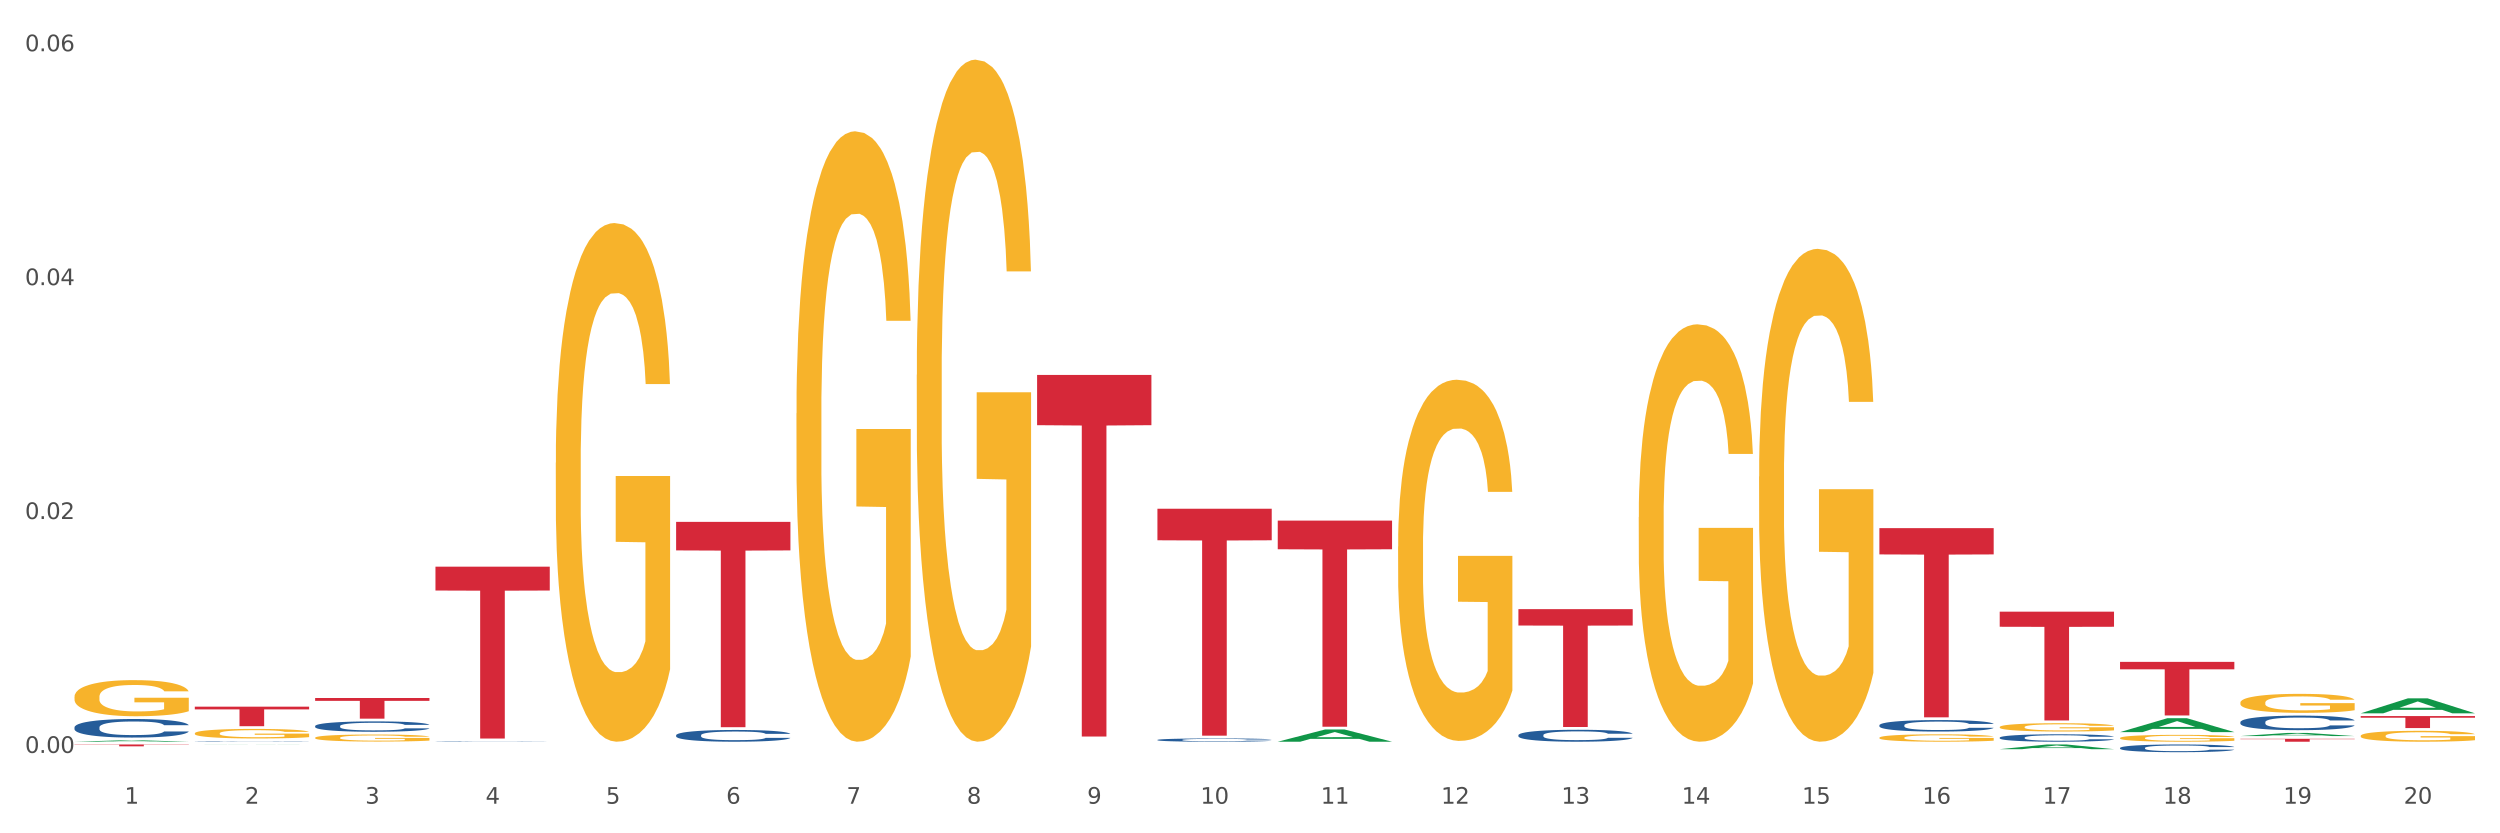 <?xml version="1.0" encoding="utf-8" standalone="no"?>
<!DOCTYPE svg PUBLIC "-//W3C//DTD SVG 1.1//EN"
  "http://www.w3.org/Graphics/SVG/1.1/DTD/svg11.dtd">
<svg xmlns:xlink="http://www.w3.org/1999/xlink" width="1080pt" height="360pt" viewBox="0 0 1080 360" xmlns="http://www.w3.org/2000/svg" version="1.1">
 <rect x="0" y="0" width="1080" height="360" fill="#333333" stroke="none"/>
 <defs>
  <style type="text/css">*{stroke-linejoin: round; stroke-linecap: butt}</style>
 </defs>
 <g id="figure_1">
  <g id="patch_1">
   <path d="M 0 360 
L 1080 360 
L 1080 0 
L 0 0 
z
" style="fill: #ffffff; stroke: #ffffff; stroke-linejoin: miter"/>
  </g>
  <g id="axes_1">
   <g id="matplotlib.axis_1">
    <g id="xtick_1">
     <g id="text_1">
      <!-- 1 -->
      <g style="fill: #4d4d4d" transform="translate(53.812 347.204) scale(0.096 -0.096)">
       <defs>
        <path id="DejaVuSans-31" d="M 794 531 
L 1825 531 
L 1825 4091 
L 703 3866 
L 703 4441 
L 1819 4666 
L 2450 4666 
L 2450 531 
L 3481 531 
L 3481 0 
L 794 0 
L 794 531 
z
" transform="scale(0.016)"/>
       </defs>
       <use xlink:href="#DejaVuSans-31"/>
      </g>
     </g>
    </g>
    <g id="xtick_2">
     <g id="text_2">
      <!-- 2 -->
      <g style="fill: #4d4d4d" transform="translate(105.793 347.204) scale(0.096 -0.096)">
       <defs>
        <path id="DejaVuSans-32" d="M 1228 531 
L 3431 531 
L 3431 0 
L 469 0 
L 469 531 
Q 828 903 1448 1529 
Q 2069 2156 2228 2338 
Q 2531 2678 2651 2914 
Q 2772 3150 2772 3378 
Q 2772 3750 2511 3984 
Q 2250 4219 1831 4219 
Q 1534 4219 1204 4116 
Q 875 4013 500 3803 
L 500 4441 
Q 881 4594 1212 4672 
Q 1544 4750 1819 4750 
Q 2544 4750 2975 4387 
Q 3406 4025 3406 3419 
Q 3406 3131 3298 2873 
Q 3191 2616 2906 2266 
Q 2828 2175 2409 1742 
Q 1991 1309 1228 531 
z
" transform="scale(0.016)"/>
       </defs>
       <use xlink:href="#DejaVuSans-32"/>
      </g>
     </g>
    </g>
    <g id="xtick_3">
     <g id="text_3">
      <!-- 3 -->
      <g style="fill: #4d4d4d" transform="translate(157.774 347.204) scale(0.096 -0.096)">
       <defs>
        <path id="DejaVuSans-33" d="M 2597 2516 
Q 3050 2419 3304 2112 
Q 3559 1806 3559 1356 
Q 3559 666 3084 287 
Q 2609 -91 1734 -91 
Q 1441 -91 1130 -33 
Q 819 25 488 141 
L 488 750 
Q 750 597 1062 519 
Q 1375 441 1716 441 
Q 2309 441 2620 675 
Q 2931 909 2931 1356 
Q 2931 1769 2642 2001 
Q 2353 2234 1838 2234 
L 1294 2234 
L 1294 2753 
L 1863 2753 
Q 2328 2753 2575 2939 
Q 2822 3125 2822 3475 
Q 2822 3834 2567 4026 
Q 2313 4219 1838 4219 
Q 1578 4219 1281 4162 
Q 984 4106 628 3988 
L 628 4550 
Q 988 4650 1302 4700 
Q 1616 4750 1894 4750 
Q 2613 4750 3031 4423 
Q 3450 4097 3450 3541 
Q 3450 3153 3228 2886 
Q 3006 2619 2597 2516 
z
" transform="scale(0.016)"/>
       </defs>
       <use xlink:href="#DejaVuSans-33"/>
      </g>
     </g>
    </g>
    <g id="xtick_4">
     <g id="text_4">
      <!-- 4 -->
      <g style="fill: #4d4d4d" transform="translate(209.756 347.204) scale(0.096 -0.096)">
       <defs>
        <path id="DejaVuSans-34" d="M 2419 4116 
L 825 1625 
L 2419 1625 
L 2419 4116 
z
M 2253 4666 
L 3047 4666 
L 3047 1625 
L 3713 1625 
L 3713 1100 
L 3047 1100 
L 3047 0 
L 2419 0 
L 2419 1100 
L 313 1100 
L 313 1709 
L 2253 4666 
z
" transform="scale(0.016)"/>
       </defs>
       <use xlink:href="#DejaVuSans-34"/>
      </g>
     </g>
    </g>
    <g id="xtick_5">
     <g id="text_5">
      <!-- 5 -->
      <g style="fill: #4d4d4d" transform="translate(261.737 347.204) scale(0.096 -0.096)">
       <defs>
        <path id="DejaVuSans-35" d="M 691 4666 
L 3169 4666 
L 3169 4134 
L 1269 4134 
L 1269 2991 
Q 1406 3038 1543 3061 
Q 1681 3084 1819 3084 
Q 2600 3084 3056 2656 
Q 3513 2228 3513 1497 
Q 3513 744 3044 326 
Q 2575 -91 1722 -91 
Q 1428 -91 1123 -41 
Q 819 9 494 109 
L 494 744 
Q 775 591 1075 516 
Q 1375 441 1709 441 
Q 2250 441 2565 725 
Q 2881 1009 2881 1497 
Q 2881 1984 2565 2268 
Q 2250 2553 1709 2553 
Q 1456 2553 1204 2497 
Q 953 2441 691 2322 
L 691 4666 
z
" transform="scale(0.016)"/>
       </defs>
       <use xlink:href="#DejaVuSans-35"/>
      </g>
     </g>
    </g>
    <g id="xtick_6">
     <g id="text_6">
      <!-- 6 -->
      <g style="fill: #4d4d4d" transform="translate(313.718 347.204) scale(0.096 -0.096)">
       <defs>
        <path id="DejaVuSans-36" d="M 2113 2584 
Q 1688 2584 1439 2293 
Q 1191 2003 1191 1497 
Q 1191 994 1439 701 
Q 1688 409 2113 409 
Q 2538 409 2786 701 
Q 3034 994 3034 1497 
Q 3034 2003 2786 2293 
Q 2538 2584 2113 2584 
z
M 3366 4563 
L 3366 3988 
Q 3128 4100 2886 4159 
Q 2644 4219 2406 4219 
Q 1781 4219 1451 3797 
Q 1122 3375 1075 2522 
Q 1259 2794 1537 2939 
Q 1816 3084 2150 3084 
Q 2853 3084 3261 2657 
Q 3669 2231 3669 1497 
Q 3669 778 3244 343 
Q 2819 -91 2113 -91 
Q 1303 -91 875 529 
Q 447 1150 447 2328 
Q 447 3434 972 4092 
Q 1497 4750 2381 4750 
Q 2619 4750 2861 4703 
Q 3103 4656 3366 4563 
z
" transform="scale(0.016)"/>
       </defs>
       <use xlink:href="#DejaVuSans-36"/>
      </g>
     </g>
    </g>
    <g id="xtick_7">
     <g id="text_7">
      <!-- 7 -->
      <g style="fill: #4d4d4d" transform="translate(365.699 347.204) scale(0.096 -0.096)">
       <defs>
        <path id="DejaVuSans-37" d="M 525 4666 
L 3525 4666 
L 3525 4397 
L 1831 0 
L 1172 0 
L 2766 4134 
L 525 4134 
L 525 4666 
z
" transform="scale(0.016)"/>
       </defs>
       <use xlink:href="#DejaVuSans-37"/>
      </g>
     </g>
    </g>
    <g id="xtick_8">
     <g id="text_8">
      <!-- 8 -->
      <g style="fill: #4d4d4d" transform="translate(417.68 347.204) scale(0.096 -0.096)">
       <defs>
        <path id="DejaVuSans-38" d="M 2034 2216 
Q 1584 2216 1326 1975 
Q 1069 1734 1069 1313 
Q 1069 891 1326 650 
Q 1584 409 2034 409 
Q 2484 409 2743 651 
Q 3003 894 3003 1313 
Q 3003 1734 2745 1975 
Q 2488 2216 2034 2216 
z
M 1403 2484 
Q 997 2584 770 2862 
Q 544 3141 544 3541 
Q 544 4100 942 4425 
Q 1341 4750 2034 4750 
Q 2731 4750 3128 4425 
Q 3525 4100 3525 3541 
Q 3525 3141 3298 2862 
Q 3072 2584 2669 2484 
Q 3125 2378 3379 2068 
Q 3634 1759 3634 1313 
Q 3634 634 3220 271 
Q 2806 -91 2034 -91 
Q 1263 -91 848 271 
Q 434 634 434 1313 
Q 434 1759 690 2068 
Q 947 2378 1403 2484 
z
M 1172 3481 
Q 1172 3119 1398 2916 
Q 1625 2713 2034 2713 
Q 2441 2713 2670 2916 
Q 2900 3119 2900 3481 
Q 2900 3844 2670 4047 
Q 2441 4250 2034 4250 
Q 1625 4250 1398 4047 
Q 1172 3844 1172 3481 
z
" transform="scale(0.016)"/>
       </defs>
       <use xlink:href="#DejaVuSans-38"/>
      </g>
     </g>
    </g>
    <g id="xtick_9">
     <g id="text_9">
      <!-- 9 -->
      <g style="fill: #4d4d4d" transform="translate(469.662 347.204) scale(0.096 -0.096)">
       <defs>
        <path id="DejaVuSans-39" d="M 703 97 
L 703 672 
Q 941 559 1184 500 
Q 1428 441 1663 441 
Q 2288 441 2617 861 
Q 2947 1281 2994 2138 
Q 2813 1869 2534 1725 
Q 2256 1581 1919 1581 
Q 1219 1581 811 2004 
Q 403 2428 403 3163 
Q 403 3881 828 4315 
Q 1253 4750 1959 4750 
Q 2769 4750 3195 4129 
Q 3622 3509 3622 2328 
Q 3622 1225 3098 567 
Q 2575 -91 1691 -91 
Q 1453 -91 1209 -44 
Q 966 3 703 97 
z
M 1959 2075 
Q 2384 2075 2632 2365 
Q 2881 2656 2881 3163 
Q 2881 3666 2632 3958 
Q 2384 4250 1959 4250 
Q 1534 4250 1286 3958 
Q 1038 3666 1038 3163 
Q 1038 2656 1286 2365 
Q 1534 2075 1959 2075 
z
" transform="scale(0.016)"/>
       </defs>
       <use xlink:href="#DejaVuSans-39"/>
      </g>
     </g>
    </g>
    <g id="xtick_10">
     <g id="text_10">
      <!-- 10 -->
      <g style="fill: #4d4d4d" transform="translate(518.589 347.204) scale(0.096 -0.096)">
       <defs>
        <path id="DejaVuSans-30" d="M 2034 4250 
Q 1547 4250 1301 3770 
Q 1056 3291 1056 2328 
Q 1056 1369 1301 889 
Q 1547 409 2034 409 
Q 2525 409 2770 889 
Q 3016 1369 3016 2328 
Q 3016 3291 2770 3770 
Q 2525 4250 2034 4250 
z
M 2034 4750 
Q 2819 4750 3233 4129 
Q 3647 3509 3647 2328 
Q 3647 1150 3233 529 
Q 2819 -91 2034 -91 
Q 1250 -91 836 529 
Q 422 1150 422 2328 
Q 422 3509 836 4129 
Q 1250 4750 2034 4750 
z
" transform="scale(0.016)"/>
       </defs>
       <use xlink:href="#DejaVuSans-31"/>
       <use xlink:href="#DejaVuSans-30" transform="translate(63.623 0)"/>
      </g>
     </g>
    </g>
    <g id="xtick_11">
     <g id="text_11">
      <!-- 11 -->
      <g style="fill: #4d4d4d" transform="translate(570.57 347.204) scale(0.096 -0.096)">
       <use xlink:href="#DejaVuSans-31"/>
       <use xlink:href="#DejaVuSans-31" transform="translate(63.623 0)"/>
      </g>
     </g>
    </g>
    <g id="xtick_12">
     <g id="text_12">
      <!-- 12 -->
      <g style="fill: #4d4d4d" transform="translate(622.551 347.204) scale(0.096 -0.096)">
       <use xlink:href="#DejaVuSans-31"/>
       <use xlink:href="#DejaVuSans-32" transform="translate(63.623 0)"/>
      </g>
     </g>
    </g>
    <g id="xtick_13">
     <g id="text_13">
      <!-- 13 -->
      <g style="fill: #4d4d4d" transform="translate(674.533 347.204) scale(0.096 -0.096)">
       <use xlink:href="#DejaVuSans-31"/>
       <use xlink:href="#DejaVuSans-33" transform="translate(63.623 0)"/>
      </g>
     </g>
    </g>
    <g id="xtick_14">
     <g id="text_14">
      <!-- 14 -->
      <g style="fill: #4d4d4d" transform="translate(726.514 347.204) scale(0.096 -0.096)">
       <use xlink:href="#DejaVuSans-31"/>
       <use xlink:href="#DejaVuSans-34" transform="translate(63.623 0)"/>
      </g>
     </g>
    </g>
    <g id="xtick_15">
     <g id="text_15">
      <!-- 15 -->
      <g style="fill: #4d4d4d" transform="translate(778.495 347.204) scale(0.096 -0.096)">
       <use xlink:href="#DejaVuSans-31"/>
       <use xlink:href="#DejaVuSans-35" transform="translate(63.623 0)"/>
      </g>
     </g>
    </g>
    <g id="xtick_16">
     <g id="text_16">
      <!-- 16 -->
      <g style="fill: #4d4d4d" transform="translate(830.476 347.204) scale(0.096 -0.096)">
       <use xlink:href="#DejaVuSans-31"/>
       <use xlink:href="#DejaVuSans-36" transform="translate(63.623 0)"/>
      </g>
     </g>
    </g>
    <g id="xtick_17">
     <g id="text_17">
      <!-- 17 -->
      <g style="fill: #4d4d4d" transform="translate(882.457 347.204) scale(0.096 -0.096)">
       <use xlink:href="#DejaVuSans-31"/>
       <use xlink:href="#DejaVuSans-37" transform="translate(63.623 0)"/>
      </g>
     </g>
    </g>
    <g id="xtick_18">
     <g id="text_18">
      <!-- 18 -->
      <g style="fill: #4d4d4d" transform="translate(934.439 347.204) scale(0.096 -0.096)">
       <use xlink:href="#DejaVuSans-31"/>
       <use xlink:href="#DejaVuSans-38" transform="translate(63.623 0)"/>
      </g>
     </g>
    </g>
    <g id="xtick_19">
     <g id="text_19">
      <!-- 19 -->
      <g style="fill: #4d4d4d" transform="translate(986.42 347.204) scale(0.096 -0.096)">
       <use xlink:href="#DejaVuSans-31"/>
       <use xlink:href="#DejaVuSans-39" transform="translate(63.623 0)"/>
      </g>
     </g>
    </g>
    <g id="xtick_20">
     <g id="text_20">
      <!-- 20 -->
      <g style="fill: #4d4d4d" transform="translate(1038.401 347.204) scale(0.096 -0.096)">
       <use xlink:href="#DejaVuSans-32"/>
       <use xlink:href="#DejaVuSans-30" transform="translate(63.623 0)"/>
      </g>
     </g>
    </g>
    <g id="xtick_21"/>
    <g id="xtick_22"/>
    <g id="xtick_23"/>
    <g id="xtick_24"/>
    <g id="xtick_25"/>
    <g id="xtick_26"/>
    <g id="xtick_27"/>
    <g id="xtick_28"/>
    <g id="xtick_29"/>
    <g id="xtick_30"/>
    <g id="xtick_31"/>
    <g id="xtick_32"/>
    <g id="xtick_33"/>
    <g id="xtick_34"/>
    <g id="xtick_35"/>
    <g id="xtick_36"/>
    <g id="xtick_37"/>
    <g id="xtick_38"/>
    <g id="xtick_39"/>
   </g>
   <g id="matplotlib.axis_2">
    <g id="ytick_1">
     <g id="text_21">
      <!-- 0.00 -->
      <g style="fill: #4d4d4d" transform="translate(10.8 325.254) scale(0.096 -0.096)">
       <defs>
        <path id="DejaVuSans-2e" d="M 684 794 
L 1344 794 
L 1344 0 
L 684 0 
L 684 794 
z
" transform="scale(0.016)"/>
       </defs>
       <use xlink:href="#DejaVuSans-30"/>
       <use xlink:href="#DejaVuSans-2e" transform="translate(63.623 0)"/>
       <use xlink:href="#DejaVuSans-30" transform="translate(95.41 0)"/>
       <use xlink:href="#DejaVuSans-30" transform="translate(159.033 0)"/>
      </g>
     </g>
    </g>
    <g id="ytick_2">
     <g id="text_22">
      <!-- 0.02 -->
      <g style="fill: #4d4d4d" transform="translate(10.8 224.216) scale(0.096 -0.096)">
       <use xlink:href="#DejaVuSans-30"/>
       <use xlink:href="#DejaVuSans-2e" transform="translate(63.623 0)"/>
       <use xlink:href="#DejaVuSans-30" transform="translate(95.41 0)"/>
       <use xlink:href="#DejaVuSans-32" transform="translate(159.033 0)"/>
      </g>
     </g>
    </g>
    <g id="ytick_3">
     <g id="text_23">
      <!-- 0.04 -->
      <g style="fill: #4d4d4d" transform="translate(10.8 123.177) scale(0.096 -0.096)">
       <use xlink:href="#DejaVuSans-30"/>
       <use xlink:href="#DejaVuSans-2e" transform="translate(63.623 0)"/>
       <use xlink:href="#DejaVuSans-30" transform="translate(95.41 0)"/>
       <use xlink:href="#DejaVuSans-34" transform="translate(159.033 0)"/>
      </g>
     </g>
    </g>
    <g id="ytick_4">
     <g id="text_24">
      <!-- 0.06 -->
      <g style="fill: #4d4d4d" transform="translate(10.8 22.139) scale(0.096 -0.096)">
       <use xlink:href="#DejaVuSans-30"/>
       <use xlink:href="#DejaVuSans-2e" transform="translate(63.623 0)"/>
       <use xlink:href="#DejaVuSans-30" transform="translate(95.41 0)"/>
       <use xlink:href="#DejaVuSans-36" transform="translate(159.033 0)"/>
      </g>
     </g>
    </g>
    <g id="ytick_5"/>
    <g id="ytick_6"/>
    <g id="ytick_7"/>
   </g>
   <g id="PolyCollection_1">
    <path d="M 32.175 320.422 
L 32.226 320.422 
L 52.59 319.815 
L 61.041 319.815 
L 81.557 320.423 
L 71.783 320.423 
L 67.353 320.282 
L 46.328 320.282 
L 46.175 320.284 
L 41.899 320.423 
L 32.175 320.423 
L 32.175 320.422 
L 48.975 320.197 
L 64.706 320.197 
L 56.917 319.945 
L 56.815 319.943 
L 56.713 319.945 
L 48.924 320.197 
L 48.975 320.197 
L 32.175 320.422 
z
" clip-path="url(#p8b8027bd07)" style="fill: #109648"/>
    <path d="M 84.156 321.665 
L 84.207 321.665 
L 104.571 321.607 
L 113.022 321.607 
L 133.538 321.665 
L 123.764 321.665 
L 119.335 321.651 
L 98.309 321.651 
L 98.156 321.652 
L 93.88 321.665 
L 84.156 321.665 
L 84.156 321.665 
L 100.956 321.643 
L 116.687 321.643 
L 108.898 321.619 
L 108.796 321.619 
L 108.695 321.619 
L 100.905 321.643 
L 100.956 321.643 
L 84.156 321.665 
z
" clip-path="url(#p8b8027bd07)" style="fill: #109648"/>
    <path d="M 551.987 320.413 
L 552.038 320.408 
L 572.402 315.141 
L 580.853 315.136 
L 601.369 320.423 
L 591.595 320.423 
L 587.165 319.192 
L 566.14 319.192 
L 565.987 319.212 
L 561.711 320.423 
L 551.987 320.423 
L 551.987 320.413 
L 568.787 318.458 
L 584.518 318.453 
L 576.729 316.263 
L 576.627 316.253 
L 576.525 316.268 
L 568.736 318.453 
L 568.787 318.458 
L 551.987 320.413 
z
" clip-path="url(#p8b8027bd07)" style="fill: #109648"/>
    <path d="M 863.874 323.642 
L 863.925 323.64 
L 884.289 321.609 
L 892.74 321.607 
L 913.256 323.646 
L 903.482 323.646 
L 899.053 323.171 
L 878.027 323.171 
L 877.874 323.178 
L 873.598 323.646 
L 863.874 323.646 
L 863.874 323.642 
L 880.674 322.887 
L 896.405 322.886 
L 888.616 322.041 
L 888.514 322.037 
L 888.413 322.043 
L 880.623 322.886 
L 880.674 322.887 
L 863.874 323.642 
z
" clip-path="url(#p8b8027bd07)" style="fill: #109648"/>
    <path d="M 915.855 316.258 
L 915.906 316.252 
L 936.27 310.268 
L 944.721 310.262 
L 965.238 316.269 
L 955.463 316.269 
L 951.034 314.87 
L 930.008 314.87 
L 929.856 314.893 
L 925.579 316.269 
L 915.855 316.269 
L 915.855 316.258 
L 932.656 314.036 
L 948.387 314.03 
L 940.597 311.543 
L 940.496 311.531 
L 940.394 311.548 
L 932.605 314.03 
L 932.656 314.036 
L 915.855 316.258 
z
" clip-path="url(#p8b8027bd07)" style="fill: #109648"/>
    <path d="M 967.837 317.981 
L 967.888 317.979 
L 988.251 316.619 
L 996.702 316.618 
L 1017.219 317.983 
L 1007.444 317.983 
L 1003.015 317.665 
L 981.989 317.665 
L 981.837 317.67 
L 977.56 317.983 
L 967.837 317.983 
L 967.837 317.981 
L 984.637 317.475 
L 1000.368 317.474 
L 992.579 316.909 
L 992.477 316.906 
L 992.375 316.91 
L 984.586 317.474 
L 984.637 317.475 
L 967.837 317.981 
z
" clip-path="url(#p8b8027bd07)" style="fill: #109648"/>
    <path d="M 1019.818 308.148 
L 1019.869 308.142 
L 1040.233 301.676 
L 1048.684 301.669 
L 1069.2 308.161 
L 1059.425 308.161 
L 1054.996 306.649 
L 1033.971 306.649 
L 1033.818 306.673 
L 1029.542 308.161 
L 1019.818 308.161 
L 1019.818 308.148 
L 1036.618 305.747 
L 1052.349 305.741 
L 1044.56 303.053 
L 1044.458 303.041 
L 1044.356 303.059 
L 1036.567 305.741 
L 1036.618 305.747 
L 1019.818 308.148 
z
" clip-path="url(#p8b8027bd07)" style="fill: #109648"/>
    <path d="M 84.156 320.303 
L 84.215 320.303 
L 84.215 320.298 
L 84.39 320.29 
L 85.032 320.276 
L 85.849 320.266 
L 87.25 320.253 
L 88.009 320.248 
L 89.001 320.242 
L 91.044 320.233 
L 93.379 320.225 
L 95.013 320.221 
L 96.239 320.218 
L 98.983 320.213 
L 100.559 320.211 
L 102.193 320.209 
L 103.594 320.208 
L 105.929 320.206 
L 107.797 320.206 
L 109.956 320.205 
L 111.766 320.206 
L 114.159 320.206 
L 117.661 320.209 
L 119.004 320.21 
L 120.813 320.213 
L 122.681 320.216 
L 124.199 320.219 
L 125.95 320.224 
L 127.76 320.23 
L 129.511 320.237 
L 130.737 320.244 
L 131.729 320.251 
L 132.604 320.26 
L 133.246 320.27 
L 133.538 320.278 
L 122.856 320.278 
L 122.565 320.271 
L 121.981 320.263 
L 121.397 320.258 
L 120.755 320.253 
L 119.763 320.248 
L 118.887 320.245 
L 117.428 320.241 
L 116.085 320.239 
L 114.976 320.237 
L 113.634 320.236 
L 110.774 320.235 
L 108.731 320.235 
L 107.446 320.235 
L 105.87 320.236 
L 104.528 320.238 
L 102.952 320.24 
L 101.726 320.243 
L 100.5 320.246 
L 99.8 320.249 
L 98.749 320.253 
L 98.049 320.257 
L 97.115 320.263 
L 96.589 320.267 
L 95.655 320.278 
L 95.247 320.287 
L 95.072 320.293 
L 94.955 320.299 
L 94.955 320.33 
L 95.305 320.344 
L 95.597 320.35 
L 96.064 320.357 
L 96.94 320.365 
L 98.224 320.374 
L 99.566 320.38 
L 100.675 320.384 
L 101.726 320.387 
L 102.777 320.389 
L 104.061 320.391 
L 105.112 320.392 
L 106.688 320.393 
L 108.555 320.394 
L 110.015 320.394 
L 112.992 320.393 
L 114.334 320.392 
L 115.618 320.391 
L 117.019 320.388 
L 118.128 320.386 
L 118.77 320.384 
L 119.821 320.38 
L 120.638 320.376 
L 121.339 320.372 
L 121.806 320.368 
L 122.331 320.362 
L 122.74 320.355 
L 122.856 320.352 
L 133.538 320.352 
L 133.305 320.359 
L 132.896 320.366 
L 132.079 320.375 
L 131.437 320.38 
L 130.445 320.387 
L 129.394 320.393 
L 127.935 320.399 
L 126.592 320.403 
L 125.191 320.407 
L 123.674 320.411 
L 120.93 320.416 
L 119.938 320.417 
L 117.836 320.42 
L 116.202 320.421 
L 113.809 320.422 
L 111.357 320.423 
L 108.789 320.423 
L 106.512 320.423 
L 104.002 320.422 
L 102.426 320.421 
L 100.675 320.419 
L 98.632 320.416 
L 96.706 320.413 
L 94.897 320.409 
L 93.204 320.404 
L 91.628 320.399 
L 89.585 320.39 
L 88.067 320.382 
L 86.958 320.374 
L 86.199 320.368 
L 85.44 320.359 
L 85.032 320.354 
L 84.39 320.34 
L 84.156 320.327 
L 84.156 320.303 
z
" clip-path="url(#p8b8027bd07)" style="fill: #255c99"/>
    <path d="M 32.175 314.211 
L 32.233 314.203 
L 32.233 313.998 
L 32.408 313.719 
L 33.051 313.206 
L 33.868 312.818 
L 35.269 312.363 
L 36.028 312.172 
L 37.02 311.96 
L 39.063 311.615 
L 41.398 311.322 
L 43.032 311.161 
L 44.258 311.058 
L 47.001 310.875 
L 48.577 310.794 
L 50.212 310.728 
L 51.613 310.684 
L 53.948 310.633 
L 55.815 310.611 
L 57.975 310.603 
L 59.785 310.611 
L 62.178 310.64 
L 65.68 310.728 
L 67.023 310.779 
L 68.832 310.867 
L 70.7 310.985 
L 72.218 311.102 
L 73.969 311.271 
L 75.778 311.491 
L 77.53 311.769 
L 78.755 312.026 
L 79.748 312.297 
L 80.623 312.627 
L 81.265 312.986 
L 81.557 313.287 
L 70.875 313.287 
L 70.583 313.016 
L 70 312.722 
L 69.416 312.524 
L 68.774 312.363 
L 67.782 312.18 
L 66.906 312.062 
L 65.447 311.923 
L 64.104 311.835 
L 62.995 311.784 
L 61.653 311.74 
L 58.792 311.696 
L 56.749 311.696 
L 55.465 311.711 
L 53.889 311.747 
L 52.547 311.798 
L 50.971 311.886 
L 49.745 311.982 
L 48.519 312.106 
L 47.819 312.194 
L 46.768 312.356 
L 46.067 312.488 
L 45.133 312.715 
L 44.608 312.876 
L 43.674 313.294 
L 43.266 313.602 
L 43.09 313.815 
L 42.974 314.049 
L 42.974 315.193 
L 43.324 315.706 
L 43.616 315.926 
L 44.083 316.175 
L 44.958 316.498 
L 46.242 316.813 
L 47.585 317.041 
L 48.694 317.18 
L 49.745 317.282 
L 50.795 317.363 
L 52.08 317.436 
L 53.13 317.48 
L 54.706 317.524 
L 56.574 317.546 
L 58.033 317.546 
L 61.01 317.51 
L 62.353 317.473 
L 63.637 317.422 
L 65.038 317.341 
L 66.147 317.253 
L 66.789 317.187 
L 67.84 317.048 
L 68.657 316.901 
L 69.358 316.733 
L 69.825 316.586 
L 70.35 316.366 
L 70.758 316.117 
L 70.875 315.985 
L 81.557 315.985 
L 81.324 316.249 
L 80.915 316.505 
L 80.098 316.85 
L 79.456 317.048 
L 78.463 317.29 
L 77.413 317.495 
L 75.953 317.722 
L 74.611 317.891 
L 73.21 318.038 
L 71.692 318.17 
L 68.949 318.353 
L 67.957 318.404 
L 65.855 318.492 
L 64.221 318.543 
L 61.828 318.595 
L 59.376 318.624 
L 56.808 318.631 
L 54.531 318.617 
L 52.021 318.573 
L 50.445 318.529 
L 48.694 318.463 
L 46.651 318.36 
L 44.725 318.236 
L 42.915 318.089 
L 41.223 317.92 
L 39.647 317.73 
L 37.604 317.414 
L 36.086 317.106 
L 34.977 316.821 
L 34.218 316.579 
L 33.459 316.271 
L 33.051 316.058 
L 32.408 315.545 
L 32.175 315.068 
L 32.175 314.211 
z
" clip-path="url(#p8b8027bd07)" style="fill: #255c99"/>
    <path d="M 811.893 228.15 
L 861.275 228.15 
L 861.275 239.507 
L 841.85 239.584 
L 841.85 309.879 
L 831.201 309.879 
L 831.201 239.584 
L 811.893 239.507 
L 811.893 228.226 
L 811.893 228.15 
z
" clip-path="url(#p8b8027bd07)" style="fill: #d62839"/>
    <path d="M 863.874 264.227 
L 913.256 264.227 
L 913.256 270.761 
L 893.831 270.805 
L 893.831 311.244 
L 883.182 311.244 
L 883.182 270.805 
L 863.874 270.761 
L 863.874 264.271 
L 863.874 264.227 
z
" clip-path="url(#p8b8027bd07)" style="fill: #d62839"/>
    <path d="M 915.855 285.927 
L 965.238 285.927 
L 965.238 289.144 
L 945.812 289.166 
L 945.812 309.079 
L 935.164 309.079 
L 935.164 289.166 
L 915.855 289.144 
L 915.855 285.949 
L 915.855 285.927 
z
" clip-path="url(#p8b8027bd07)" style="fill: #d62839"/>
    <path d="M 1019.818 309.344 
L 1069.2 309.344 
L 1069.2 310.064 
L 1049.775 310.069 
L 1049.775 314.526 
L 1039.126 314.526 
L 1039.126 310.069 
L 1019.818 310.064 
L 1019.818 309.349 
L 1019.818 309.344 
z
" clip-path="url(#p8b8027bd07)" style="fill: #d62839"/>
    <path d="M 967.837 319.167 
L 1017.219 319.167 
L 1017.219 319.341 
L 997.794 319.342 
L 997.794 320.423 
L 987.145 320.423 
L 987.145 319.342 
L 967.837 319.341 
L 967.837 319.168 
L 967.837 319.167 
z
" clip-path="url(#p8b8027bd07)" style="fill: #d62839"/>
    <path d="M 500.006 219.774 
L 549.388 219.774 
L 549.388 233.399 
L 529.963 233.491 
L 529.963 317.82 
L 519.314 317.82 
L 519.314 233.491 
L 500.006 233.399 
L 500.006 219.866 
L 500.006 219.774 
z
" clip-path="url(#p8b8027bd07)" style="fill: #d62839"/>
    <path d="M 551.987 224.902 
L 601.369 224.902 
L 601.369 237.277 
L 581.944 237.361 
L 581.944 313.953 
L 571.295 313.953 
L 571.295 237.361 
L 551.987 237.277 
L 551.987 224.986 
L 551.987 224.902 
z
" clip-path="url(#p8b8027bd07)" style="fill: #d62839"/>
    <path d="M 136.137 313.655 
L 136.196 313.651 
L 136.196 313.536 
L 136.371 313.38 
L 137.013 313.094 
L 137.83 312.876 
L 139.231 312.622 
L 139.99 312.516 
L 140.982 312.397 
L 143.025 312.204 
L 145.36 312.041 
L 146.994 311.95 
L 148.22 311.893 
L 150.964 311.791 
L 152.54 311.746 
L 154.174 311.709 
L 155.575 311.684 
L 157.91 311.655 
L 159.778 311.643 
L 161.938 311.639 
L 163.747 311.643 
L 166.14 311.659 
L 169.643 311.709 
L 170.985 311.737 
L 172.795 311.786 
L 174.662 311.852 
L 176.18 311.918 
L 177.931 312.012 
L 179.741 312.135 
L 181.492 312.29 
L 182.718 312.434 
L 183.71 312.585 
L 184.586 312.77 
L 185.228 312.971 
L 185.52 313.139 
L 174.838 313.139 
L 174.546 312.987 
L 173.962 312.823 
L 173.378 312.712 
L 172.736 312.622 
L 171.744 312.52 
L 170.868 312.454 
L 169.409 312.377 
L 168.067 312.327 
L 166.957 312.299 
L 165.615 312.274 
L 162.755 312.249 
L 160.712 312.249 
L 159.428 312.258 
L 157.852 312.278 
L 156.509 312.307 
L 154.933 312.356 
L 153.707 312.409 
L 152.481 312.479 
L 151.781 312.528 
L 150.73 312.618 
L 150.03 312.692 
L 149.096 312.819 
L 148.57 312.909 
L 147.637 313.143 
L 147.228 313.315 
L 147.053 313.434 
L 146.936 313.565 
L 146.936 314.204 
L 147.286 314.491 
L 147.578 314.614 
L 148.045 314.753 
L 148.921 314.933 
L 150.205 315.109 
L 151.547 315.236 
L 152.656 315.314 
L 153.707 315.372 
L 154.758 315.417 
L 156.042 315.458 
L 157.093 315.482 
L 158.669 315.507 
L 160.537 315.519 
L 161.996 315.519 
L 164.973 315.499 
L 166.315 315.478 
L 167.6 315.45 
L 169 315.404 
L 170.11 315.355 
L 170.752 315.318 
L 171.802 315.241 
L 172.619 315.159 
L 173.32 315.064 
L 173.787 314.982 
L 174.312 314.86 
L 174.721 314.72 
L 174.838 314.646 
L 185.52 314.646 
L 185.286 314.794 
L 184.877 314.937 
L 184.06 315.13 
L 183.418 315.241 
L 182.426 315.376 
L 181.375 315.491 
L 179.916 315.618 
L 178.573 315.712 
L 177.172 315.794 
L 175.655 315.867 
L 172.911 315.97 
L 171.919 315.999 
L 169.818 316.048 
L 168.183 316.076 
L 165.79 316.105 
L 163.338 316.122 
L 160.77 316.126 
L 158.494 316.117 
L 155.984 316.093 
L 154.408 316.068 
L 152.656 316.031 
L 150.613 315.974 
L 148.687 315.904 
L 146.878 315.822 
L 145.185 315.728 
L 143.609 315.622 
L 141.566 315.445 
L 140.048 315.273 
L 138.939 315.114 
L 138.18 314.978 
L 137.422 314.806 
L 137.013 314.687 
L 136.371 314.401 
L 136.137 314.134 
L 136.137 313.655 
z
" clip-path="url(#p8b8027bd07)" style="fill: #255c99"/>
    <path d="M 655.949 263.152 
L 705.332 263.152 
L 705.332 270.229 
L 685.906 270.277 
L 685.906 314.074 
L 675.258 314.074 
L 675.258 270.277 
L 655.949 270.229 
L 655.949 263.2 
L 655.949 263.152 
z
" clip-path="url(#p8b8027bd07)" style="fill: #d62839"/>
    <path d="M 396.043 161.924 
L 396.102 161.655 
L 396.102 151.967 
L 396.218 143.625 
L 396.801 123.443 
L 397.676 106.758 
L 398.317 97.878 
L 398.959 90.612 
L 399.716 83.347 
L 400.649 75.812 
L 402.34 64.779 
L 403.39 59.128 
L 404.672 53.208 
L 407.004 44.596 
L 408.695 39.753 
L 410.444 35.716 
L 413.301 30.872 
L 415.167 28.72 
L 417.149 27.105 
L 419.539 26.029 
L 421.347 25.759 
L 425.311 26.567 
L 428.693 28.989 
L 430.325 30.872 
L 432.424 34.102 
L 433.532 36.254 
L 435.339 40.56 
L 437.205 46.211 
L 438.488 51.055 
L 440.412 60.204 
L 441.869 69.354 
L 443.21 80.656 
L 443.91 88.46 
L 444.434 95.725 
L 444.901 104.067 
L 445.367 117.253 
L 434.873 117.253 
L 434.465 107.835 
L 433.823 98.955 
L 432.891 90.343 
L 432.074 84.961 
L 430.675 78.234 
L 429.392 73.928 
L 428.051 70.699 
L 426.419 68.008 
L 425.136 66.663 
L 423.329 65.586 
L 419.773 65.855 
L 417.382 68.008 
L 415.75 70.699 
L 414.7 73.121 
L 413.767 75.812 
L 412.718 79.579 
L 411.494 85.23 
L 410.619 90.343 
L 409.744 96.802 
L 409.045 103.26 
L 408.404 110.795 
L 407.879 118.868 
L 407.471 127.21 
L 407.121 137.436 
L 406.829 154.389 
L 406.829 191.256 
L 406.946 199.598 
L 407.237 210.631 
L 407.587 218.973 
L 408.17 228.93 
L 408.695 235.657 
L 409.686 245.345 
L 410.794 253.418 
L 411.668 258.531 
L 412.543 262.836 
L 414.059 268.756 
L 415.75 273.6 
L 417.207 276.56 
L 419.189 279.251 
L 420.53 280.328 
L 421.696 280.866 
L 424.553 280.866 
L 426.594 280.058 
L 428.868 278.175 
L 430.617 275.753 
L 432.074 272.793 
L 433.707 267.949 
L 434.756 263.374 
L 434.756 207.133 
L 421.93 206.863 
L 421.93 169.459 
L 445.426 169.459 
L 445.426 279.251 
L 444.434 284.902 
L 443.327 290.015 
L 442.161 294.59 
L 440.412 300.241 
L 438.313 305.623 
L 436.447 309.39 
L 434.465 312.619 
L 432.133 315.58 
L 429.101 318.271 
L 427.235 319.347 
L 424.903 320.154 
L 422.163 320.423 
L 419.773 319.885 
L 417.44 318.54 
L 414.992 316.118 
L 412.601 312.619 
L 410.794 309.121 
L 408.987 304.816 
L 407.063 299.165 
L 405.547 293.783 
L 404.381 288.939 
L 403.098 282.749 
L 401.699 274.676 
L 400.649 267.411 
L 399.716 259.876 
L 398.725 250.188 
L 398.026 241.846 
L 397.326 231.351 
L 396.918 223.548 
L 396.452 211.438 
L 396.102 194.485 
L 396.043 161.924 
z
" clip-path="url(#p8b8027bd07)" style="fill: #f7b32b"/>
    <path d="M 344.062 178.573 
L 344.121 178.332 
L 344.121 169.662 
L 344.237 162.196 
L 344.82 144.134 
L 345.695 129.202 
L 346.336 121.255 
L 346.977 114.752 
L 347.735 108.25 
L 348.668 101.506 
L 350.359 91.632 
L 351.408 86.575 
L 352.691 81.277 
L 355.023 73.57 
L 356.714 69.235 
L 358.463 65.622 
L 361.32 61.287 
L 363.185 59.361 
L 365.168 57.916 
L 367.558 56.952 
L 369.365 56.712 
L 373.33 57.434 
L 376.712 59.602 
L 378.344 61.287 
L 380.443 64.177 
L 381.551 66.104 
L 383.358 69.957 
L 385.224 75.015 
L 386.506 79.35 
L 388.43 87.538 
L 389.888 95.726 
L 391.229 105.841 
L 391.928 112.826 
L 392.453 119.328 
L 392.92 126.794 
L 393.386 138.595 
L 382.892 138.595 
L 382.484 130.166 
L 381.842 122.218 
L 380.909 114.511 
L 380.093 109.695 
L 378.694 103.674 
L 377.411 99.821 
L 376.07 96.931 
L 374.438 94.522 
L 373.155 93.318 
L 371.348 92.355 
L 367.791 92.596 
L 365.401 94.522 
L 363.768 96.931 
L 362.719 99.098 
L 361.786 101.506 
L 360.737 104.878 
L 359.512 109.936 
L 358.638 114.511 
L 357.763 120.291 
L 357.064 126.071 
L 356.422 132.815 
L 355.898 140.04 
L 355.489 147.506 
L 355.14 156.657 
L 354.848 171.83 
L 354.848 204.824 
L 354.965 212.289 
L 355.256 222.164 
L 355.606 229.629 
L 356.189 238.54 
L 356.714 244.561 
L 357.705 253.231 
L 358.813 260.456 
L 359.687 265.032 
L 360.562 268.885 
L 362.078 274.183 
L 363.768 278.518 
L 365.226 281.168 
L 367.208 283.576 
L 368.549 284.539 
L 369.715 285.021 
L 372.572 285.021 
L 374.613 284.298 
L 376.886 282.613 
L 378.636 280.445 
L 380.093 277.796 
L 381.726 273.461 
L 382.775 269.367 
L 382.775 219.033 
L 369.948 218.792 
L 369.948 185.316 
L 393.444 185.316 
L 393.444 283.576 
L 392.453 288.633 
L 391.345 293.209 
L 390.179 297.303 
L 388.43 302.361 
L 386.331 307.178 
L 384.466 310.549 
L 382.484 313.439 
L 380.151 316.088 
L 377.12 318.497 
L 375.254 319.46 
L 372.922 320.183 
L 370.182 320.423 
L 367.791 319.942 
L 365.459 318.738 
L 363.011 316.57 
L 360.62 313.439 
L 358.813 310.308 
L 357.005 306.455 
L 355.081 301.398 
L 353.566 296.581 
L 352.399 292.246 
L 351.117 286.707 
L 349.718 279.482 
L 348.668 272.979 
L 347.735 266.236 
L 346.744 257.566 
L 346.045 250.1 
L 345.345 240.708 
L 344.937 233.724 
L 344.47 222.886 
L 344.121 207.714 
L 344.062 178.573 
z
" clip-path="url(#p8b8027bd07)" style="fill: #f7b32b"/>
    <path d="M 240.1 199.893 
L 240.158 199.688 
L 240.158 192.321 
L 240.275 185.978 
L 240.858 170.63 
L 241.732 157.943 
L 242.374 151.19 
L 243.015 145.665 
L 243.773 140.139 
L 244.706 134.41 
L 246.396 126.02 
L 247.446 121.722 
L 248.729 117.22 
L 251.061 110.672 
L 252.751 106.988 
L 254.501 103.919 
L 257.357 100.235 
L 259.223 98.598 
L 261.205 97.371 
L 263.596 96.552 
L 265.403 96.347 
L 269.368 96.961 
L 272.749 98.803 
L 274.382 100.235 
L 276.481 102.691 
L 277.588 104.328 
L 279.396 107.602 
L 281.261 111.9 
L 282.544 115.583 
L 284.468 122.541 
L 285.926 129.498 
L 287.266 138.093 
L 287.966 144.027 
L 288.491 149.553 
L 288.957 155.896 
L 289.424 165.924 
L 278.929 165.924 
L 278.521 158.761 
L 277.88 152.008 
L 276.947 145.46 
L 276.131 141.367 
L 274.731 136.251 
L 273.449 132.977 
L 272.108 130.522 
L 270.475 128.475 
L 269.193 127.452 
L 267.385 126.633 
L 263.829 126.838 
L 261.438 128.475 
L 259.806 130.522 
L 258.757 132.363 
L 257.824 134.41 
L 256.774 137.275 
L 255.55 141.572 
L 254.675 145.46 
L 253.801 150.371 
L 253.101 155.282 
L 252.46 161.012 
L 251.935 167.151 
L 251.527 173.495 
L 251.177 181.271 
L 250.886 194.163 
L 250.886 222.198 
L 251.002 228.542 
L 251.294 236.932 
L 251.644 243.276 
L 252.227 250.847 
L 252.751 255.963 
L 253.743 263.33 
L 254.85 269.469 
L 255.725 273.357 
L 256.599 276.631 
L 258.115 281.133 
L 259.806 284.817 
L 261.264 287.068 
L 263.246 289.114 
L 264.587 289.933 
L 265.753 290.342 
L 268.61 290.342 
L 270.65 289.728 
L 272.924 288.296 
L 274.673 286.454 
L 276.131 284.203 
L 277.763 280.519 
L 278.813 277.041 
L 278.813 234.272 
L 265.986 234.067 
L 265.986 205.623 
L 289.482 205.623 
L 289.482 289.114 
L 288.491 293.411 
L 287.383 297.3 
L 286.217 300.778 
L 284.468 305.076 
L 282.369 309.168 
L 280.503 312.033 
L 278.521 314.489 
L 276.189 316.74 
L 273.157 318.786 
L 271.292 319.605 
L 268.96 320.219 
L 266.219 320.423 
L 263.829 320.014 
L 261.497 318.991 
L 259.048 317.149 
L 256.658 314.489 
L 254.85 311.829 
L 253.043 308.555 
L 251.119 304.257 
L 249.603 300.164 
L 248.437 296.481 
L 247.154 291.774 
L 245.755 285.635 
L 244.706 280.11 
L 243.773 274.38 
L 242.782 267.013 
L 242.082 260.67 
L 241.382 252.689 
L 240.974 246.755 
L 240.508 237.546 
L 240.158 224.654 
L 240.1 199.893 
z
" clip-path="url(#p8b8027bd07)" style="fill: #f7b32b"/>
    <path d="M 136.137 318.718 
L 136.196 318.715 
L 136.196 318.615 
L 136.312 318.529 
L 136.895 318.32 
L 137.77 318.147 
L 138.411 318.055 
L 139.053 317.98 
L 139.81 317.905 
L 140.743 317.827 
L 142.434 317.713 
L 143.484 317.654 
L 144.766 317.593 
L 147.098 317.504 
L 148.789 317.454 
L 150.538 317.412 
L 153.395 317.362 
L 155.261 317.34 
L 157.243 317.323 
L 159.633 317.312 
L 161.441 317.309 
L 165.405 317.317 
L 168.787 317.342 
L 170.419 317.362 
L 172.518 317.395 
L 173.626 317.418 
L 175.433 317.462 
L 177.299 317.521 
L 178.582 317.571 
L 180.506 317.665 
L 181.963 317.76 
L 183.304 317.877 
L 184.004 317.958 
L 184.528 318.033 
L 184.995 318.119 
L 185.461 318.256 
L 174.967 318.256 
L 174.559 318.158 
L 173.917 318.067 
L 172.985 317.977 
L 172.168 317.922 
L 170.769 317.852 
L 169.486 317.808 
L 168.145 317.774 
L 166.513 317.746 
L 165.23 317.732 
L 163.423 317.721 
L 159.866 317.724 
L 157.476 317.746 
L 155.844 317.774 
L 154.794 317.799 
L 153.861 317.827 
L 152.812 317.866 
L 151.588 317.924 
L 150.713 317.977 
L 149.838 318.044 
L 149.139 318.111 
L 148.498 318.189 
L 147.973 318.273 
L 147.565 318.359 
L 147.215 318.465 
L 146.923 318.64 
L 146.923 319.022 
L 147.04 319.108 
L 147.331 319.222 
L 147.681 319.309 
L 148.264 319.412 
L 148.789 319.481 
L 149.78 319.582 
L 150.888 319.665 
L 151.762 319.718 
L 152.637 319.763 
L 154.153 319.824 
L 155.844 319.874 
L 157.301 319.905 
L 159.283 319.932 
L 160.624 319.944 
L 161.79 319.949 
L 164.647 319.949 
L 166.688 319.941 
L 168.962 319.921 
L 170.711 319.896 
L 172.168 319.866 
L 173.801 319.815 
L 174.85 319.768 
L 174.85 319.186 
L 162.024 319.183 
L 162.024 318.796 
L 185.52 318.796 
L 185.52 319.932 
L 184.528 319.991 
L 183.421 320.044 
L 182.255 320.091 
L 180.506 320.15 
L 178.407 320.205 
L 176.541 320.244 
L 174.559 320.278 
L 172.227 320.308 
L 169.195 320.336 
L 167.329 320.347 
L 164.997 320.356 
L 162.257 320.359 
L 159.866 320.353 
L 157.534 320.339 
L 155.086 320.314 
L 152.695 320.278 
L 150.888 320.242 
L 149.081 320.197 
L 147.157 320.138 
L 145.641 320.083 
L 144.475 320.033 
L 143.192 319.969 
L 141.793 319.885 
L 140.743 319.81 
L 139.81 319.732 
L 138.819 319.632 
L 138.12 319.545 
L 137.42 319.437 
L 137.012 319.356 
L 136.546 319.231 
L 136.196 319.055 
L 136.137 318.718 
z
" clip-path="url(#p8b8027bd07)" style="fill: #f7b32b"/>
    <path d="M 84.156 316.8 
L 84.215 316.797 
L 84.215 316.661 
L 84.331 316.544 
L 84.914 316.261 
L 85.789 316.027 
L 86.43 315.903 
L 87.071 315.801 
L 87.829 315.699 
L 88.762 315.593 
L 90.453 315.439 
L 91.502 315.36 
L 92.785 315.277 
L 95.117 315.156 
L 96.808 315.088 
L 98.557 315.031 
L 101.414 314.964 
L 103.279 314.933 
L 105.262 314.911 
L 107.652 314.896 
L 109.459 314.892 
L 113.424 314.903 
L 116.806 314.937 
L 118.438 314.964 
L 120.537 315.009 
L 121.645 315.039 
L 123.452 315.099 
L 125.318 315.179 
L 126.6 315.246 
L 128.524 315.375 
L 129.982 315.503 
L 131.323 315.661 
L 132.022 315.771 
L 132.547 315.873 
L 133.014 315.989 
L 133.48 316.174 
L 122.986 316.174 
L 122.577 316.042 
L 121.936 315.918 
L 121.003 315.797 
L 120.187 315.722 
L 118.788 315.627 
L 117.505 315.567 
L 116.164 315.522 
L 114.532 315.484 
L 113.249 315.465 
L 111.442 315.45 
L 107.885 315.454 
L 105.495 315.484 
L 103.862 315.522 
L 102.813 315.556 
L 101.88 315.593 
L 100.831 315.646 
L 99.606 315.725 
L 98.732 315.797 
L 97.857 315.888 
L 97.158 315.978 
L 96.516 316.084 
L 95.992 316.197 
L 95.583 316.314 
L 95.234 316.457 
L 94.942 316.695 
L 94.942 317.212 
L 95.059 317.328 
L 95.35 317.483 
L 95.7 317.6 
L 96.283 317.74 
L 96.808 317.834 
L 97.799 317.97 
L 98.907 318.083 
L 99.781 318.155 
L 100.656 318.215 
L 102.172 318.298 
L 103.862 318.366 
L 105.32 318.407 
L 107.302 318.445 
L 108.643 318.46 
L 109.809 318.468 
L 112.666 318.468 
L 114.707 318.456 
L 116.98 318.43 
L 118.73 318.396 
L 120.187 318.354 
L 121.82 318.287 
L 122.869 318.222 
L 122.869 317.434 
L 110.042 317.43 
L 110.042 316.906 
L 133.538 316.906 
L 133.538 318.445 
L 132.547 318.524 
L 131.439 318.596 
L 130.273 318.66 
L 128.524 318.739 
L 126.425 318.815 
L 124.56 318.867 
L 122.577 318.913 
L 120.245 318.954 
L 117.214 318.992 
L 115.348 319.007 
L 113.016 319.018 
L 110.276 319.022 
L 107.885 319.014 
L 105.553 318.996 
L 103.104 318.962 
L 100.714 318.913 
L 98.907 318.864 
L 97.099 318.803 
L 95.175 318.724 
L 93.659 318.649 
L 92.493 318.581 
L 91.211 318.494 
L 89.812 318.381 
L 88.762 318.279 
L 87.829 318.173 
L 86.838 318.038 
L 86.138 317.921 
L 85.439 317.774 
L 85.031 317.664 
L 84.564 317.494 
L 84.215 317.257 
L 84.156 316.8 
z
" clip-path="url(#p8b8027bd07)" style="fill: #f7b32b"/>
    <path d="M 32.175 301.026 
L 32.233 301.011 
L 32.233 300.498 
L 32.35 300.056 
L 32.933 298.988 
L 33.807 298.104 
L 34.449 297.634 
L 35.09 297.249 
L 35.848 296.864 
L 36.781 296.465 
L 38.472 295.881 
L 39.521 295.581 
L 40.804 295.268 
L 43.136 294.812 
L 44.827 294.555 
L 46.576 294.341 
L 49.433 294.085 
L 51.298 293.971 
L 53.28 293.885 
L 55.671 293.828 
L 57.478 293.814 
L 61.443 293.857 
L 64.824 293.985 
L 66.457 294.085 
L 68.556 294.256 
L 69.663 294.37 
L 71.471 294.598 
L 73.337 294.897 
L 74.619 295.154 
L 76.543 295.638 
L 78.001 296.123 
L 79.342 296.721 
L 80.041 297.135 
L 80.566 297.52 
L 81.032 297.961 
L 81.499 298.66 
L 71.004 298.66 
L 70.596 298.161 
L 69.955 297.691 
L 69.022 297.234 
L 68.206 296.949 
L 66.807 296.593 
L 65.524 296.365 
L 64.183 296.194 
L 62.551 296.052 
L 61.268 295.98 
L 59.461 295.923 
L 55.904 295.938 
L 53.514 296.052 
L 51.881 296.194 
L 50.832 296.322 
L 49.899 296.465 
L 48.849 296.664 
L 47.625 296.964 
L 46.751 297.234 
L 45.876 297.577 
L 45.176 297.919 
L 44.535 298.318 
L 44.01 298.745 
L 43.602 299.187 
L 43.252 299.729 
L 42.961 300.627 
L 42.961 302.579 
L 43.078 303.021 
L 43.369 303.605 
L 43.719 304.047 
L 44.302 304.574 
L 44.827 304.931 
L 45.818 305.444 
L 46.926 305.871 
L 47.8 306.142 
L 48.675 306.37 
L 50.19 306.684 
L 51.881 306.94 
L 53.339 307.097 
L 55.321 307.239 
L 56.662 307.296 
L 57.828 307.325 
L 60.685 307.325 
L 62.725 307.282 
L 64.999 307.182 
L 66.748 307.054 
L 68.206 306.897 
L 69.838 306.641 
L 70.888 306.399 
L 70.888 303.42 
L 58.061 303.406 
L 58.061 301.425 
L 81.557 301.425 
L 81.557 307.239 
L 80.566 307.539 
L 79.458 307.81 
L 78.292 308.052 
L 76.543 308.351 
L 74.444 308.636 
L 72.579 308.836 
L 70.596 309.007 
L 68.264 309.164 
L 65.232 309.306 
L 63.367 309.363 
L 61.035 309.406 
L 58.294 309.42 
L 55.904 309.392 
L 53.572 309.32 
L 51.123 309.192 
L 48.733 309.007 
L 46.926 308.821 
L 45.118 308.593 
L 43.194 308.294 
L 41.678 308.009 
L 40.512 307.753 
L 39.23 307.425 
L 37.83 306.997 
L 36.781 306.612 
L 35.848 306.213 
L 34.857 305.7 
L 34.157 305.258 
L 33.458 304.703 
L 33.05 304.289 
L 32.583 303.648 
L 32.233 302.75 
L 32.175 301.026 
z
" clip-path="url(#p8b8027bd07)" style="fill: #f7b32b"/>
    <path d="M 707.931 223.426 
L 707.989 223.261 
L 707.989 217.333 
L 708.106 212.228 
L 708.689 199.877 
L 709.563 189.666 
L 710.204 184.232 
L 710.846 179.786 
L 711.604 175.339 
L 712.537 170.728 
L 714.227 163.976 
L 715.277 160.518 
L 716.559 156.895 
L 718.891 151.625 
L 720.582 148.661 
L 722.331 146.191 
L 725.188 143.226 
L 727.054 141.909 
L 729.036 140.921 
L 731.427 140.262 
L 733.234 140.097 
L 737.198 140.591 
L 740.58 142.074 
L 742.212 143.226 
L 744.311 145.203 
L 745.419 146.52 
L 747.226 149.155 
L 749.092 152.613 
L 750.375 155.577 
L 752.299 161.177 
L 753.756 166.776 
L 755.097 173.692 
L 755.797 178.468 
L 756.322 182.915 
L 756.788 188.02 
L 757.254 196.089 
L 746.76 196.089 
L 746.352 190.325 
L 745.711 184.891 
L 744.778 179.621 
L 743.962 176.327 
L 742.562 172.21 
L 741.28 169.575 
L 739.939 167.599 
L 738.306 165.952 
L 737.024 165.129 
L 735.216 164.47 
L 731.66 164.635 
L 729.269 165.952 
L 727.637 167.599 
L 726.587 169.081 
L 725.655 170.728 
L 724.605 173.034 
L 723.381 176.492 
L 722.506 179.621 
L 721.632 183.573 
L 720.932 187.526 
L 720.291 192.137 
L 719.766 197.077 
L 719.358 202.182 
L 719.008 208.44 
L 718.717 218.815 
L 718.717 241.376 
L 718.833 246.481 
L 719.125 253.233 
L 719.475 258.339 
L 720.058 264.432 
L 720.582 268.549 
L 721.573 274.477 
L 722.681 279.418 
L 723.556 282.547 
L 724.43 285.182 
L 725.946 288.805 
L 727.637 291.769 
L 729.094 293.58 
L 731.077 295.227 
L 732.418 295.886 
L 733.584 296.215 
L 736.441 296.215 
L 738.481 295.721 
L 740.755 294.568 
L 742.504 293.086 
L 743.962 291.275 
L 745.594 288.311 
L 746.643 285.511 
L 746.643 251.093 
L 733.817 250.928 
L 733.817 228.037 
L 757.313 228.037 
L 757.313 295.227 
L 756.322 298.685 
L 755.214 301.814 
L 754.048 304.614 
L 752.299 308.072 
L 750.2 311.366 
L 748.334 313.671 
L 746.352 315.648 
L 744.02 317.459 
L 740.988 319.106 
L 739.122 319.765 
L 736.79 320.259 
L 734.05 320.423 
L 731.66 320.094 
L 729.328 319.271 
L 726.879 317.788 
L 724.489 315.648 
L 722.681 313.507 
L 720.874 310.872 
L 718.95 307.414 
L 717.434 304.12 
L 716.268 301.156 
L 714.985 297.368 
L 713.586 292.428 
L 712.537 287.981 
L 711.604 283.37 
L 710.613 277.442 
L 709.913 272.336 
L 709.213 265.914 
L 708.805 261.138 
L 708.339 253.727 
L 707.989 243.353 
L 707.931 223.426 
z
" clip-path="url(#p8b8027bd07)" style="fill: #f7b32b"/>
    <path d="M 603.968 236.146 
L 604.027 236.004 
L 604.027 230.874 
L 604.143 226.456 
L 604.726 215.768 
L 605.601 206.933 
L 606.242 202.231 
L 606.883 198.383 
L 607.641 194.535 
L 608.574 190.545 
L 610.265 184.703 
L 611.314 181.71 
L 612.597 178.575 
L 614.929 174.015 
L 616.62 171.45 
L 618.369 169.313 
L 621.226 166.748 
L 623.091 165.608 
L 625.074 164.753 
L 627.464 164.183 
L 629.271 164.04 
L 633.236 164.468 
L 636.618 165.75 
L 638.25 166.748 
L 640.349 168.458 
L 641.457 169.598 
L 643.264 171.878 
L 645.13 174.87 
L 646.412 177.435 
L 648.336 182.28 
L 649.794 187.125 
L 651.135 193.11 
L 651.835 197.243 
L 652.359 201.091 
L 652.826 205.508 
L 653.292 212.491 
L 642.798 212.491 
L 642.39 207.503 
L 641.748 202.801 
L 640.815 198.241 
L 639.999 195.39 
L 638.6 191.828 
L 637.317 189.548 
L 635.976 187.838 
L 634.344 186.413 
L 633.061 185.7 
L 631.254 185.13 
L 627.697 185.273 
L 625.307 186.413 
L 623.674 187.838 
L 622.625 189.12 
L 621.692 190.545 
L 620.643 192.54 
L 619.418 195.533 
L 618.544 198.241 
L 617.669 201.661 
L 616.97 205.081 
L 616.328 209.071 
L 615.804 213.346 
L 615.396 217.763 
L 615.046 223.178 
L 614.754 232.156 
L 614.754 251.679 
L 614.871 256.096 
L 615.162 261.939 
L 615.512 266.357 
L 616.095 271.629 
L 616.62 275.192 
L 617.611 280.322 
L 618.719 284.597 
L 619.593 287.304 
L 620.468 289.584 
L 621.984 292.719 
L 623.674 295.284 
L 625.132 296.852 
L 627.114 298.277 
L 628.455 298.847 
L 629.621 299.132 
L 632.478 299.132 
L 634.519 298.705 
L 636.792 297.707 
L 638.542 296.425 
L 639.999 294.857 
L 641.632 292.292 
L 642.681 289.869 
L 642.681 260.086 
L 629.855 259.944 
L 629.855 240.136 
L 653.35 240.136 
L 653.35 298.277 
L 652.359 301.27 
L 651.251 303.977 
L 650.085 306.4 
L 648.336 309.392 
L 646.237 312.242 
L 644.372 314.237 
L 642.39 315.947 
L 640.057 317.515 
L 637.026 318.94 
L 635.16 319.51 
L 632.828 319.937 
L 630.088 320.08 
L 627.697 319.795 
L 625.365 319.082 
L 622.917 317.8 
L 620.526 315.947 
L 618.719 314.095 
L 616.911 311.815 
L 614.987 308.822 
L 613.472 305.972 
L 612.305 303.407 
L 611.023 300.13 
L 609.624 295.854 
L 608.574 292.007 
L 607.641 288.017 
L 606.65 282.887 
L 605.951 278.469 
L 605.251 272.912 
L 604.843 268.779 
L 604.376 262.366 
L 604.027 253.389 
L 603.968 236.146 
z
" clip-path="url(#p8b8027bd07)" style="fill: #f7b32b"/>
    <path d="M 448.025 161.965 
L 497.407 161.965 
L 497.407 183.674 
L 477.982 183.821 
L 477.982 318.182 
L 467.333 318.182 
L 467.333 183.821 
L 448.025 183.674 
L 448.025 162.112 
L 448.025 161.965 
z
" clip-path="url(#p8b8027bd07)" style="fill: #d62839"/>
    <path d="M 811.893 313.298 
L 811.951 313.293 
L 811.951 313.166 
L 812.127 312.994 
L 812.769 312.676 
L 813.586 312.435 
L 814.987 312.153 
L 815.746 312.035 
L 816.738 311.903 
L 818.781 311.69 
L 821.116 311.508 
L 822.75 311.408 
L 823.976 311.344 
L 826.719 311.231 
L 828.295 311.181 
L 829.93 311.14 
L 831.331 311.113 
L 833.666 311.081 
L 835.533 311.067 
L 837.693 311.063 
L 839.503 311.067 
L 841.896 311.085 
L 845.398 311.14 
L 846.741 311.172 
L 848.55 311.226 
L 850.418 311.299 
L 851.936 311.372 
L 853.687 311.476 
L 855.496 311.612 
L 857.248 311.785 
L 858.473 311.944 
L 859.466 312.112 
L 860.341 312.317 
L 860.983 312.539 
L 861.275 312.725 
L 850.593 312.725 
L 850.301 312.557 
L 849.718 312.376 
L 849.134 312.253 
L 848.492 312.153 
L 847.5 312.039 
L 846.624 311.967 
L 845.165 311.88 
L 843.822 311.826 
L 842.713 311.794 
L 841.371 311.767 
L 838.51 311.74 
L 836.467 311.74 
L 835.183 311.749 
L 833.607 311.771 
L 832.265 311.803 
L 830.689 311.858 
L 829.463 311.917 
L 828.237 311.994 
L 827.537 312.049 
L 826.486 312.149 
L 825.785 312.23 
L 824.851 312.371 
L 824.326 312.471 
L 823.392 312.73 
L 822.984 312.921 
L 822.808 313.053 
L 822.692 313.198 
L 822.692 313.907 
L 823.042 314.225 
L 823.334 314.361 
L 823.801 314.515 
L 824.676 314.715 
L 825.961 314.911 
L 827.303 315.052 
L 828.412 315.138 
L 829.463 315.201 
L 830.513 315.251 
L 831.798 315.297 
L 832.848 315.324 
L 834.424 315.351 
L 836.292 315.365 
L 837.752 315.365 
L 840.728 315.342 
L 842.071 315.32 
L 843.355 315.288 
L 844.756 315.238 
L 845.865 315.183 
L 846.507 315.142 
L 847.558 315.056 
L 848.375 314.965 
L 849.076 314.861 
L 849.543 314.77 
L 850.068 314.634 
L 850.476 314.479 
L 850.593 314.397 
L 861.275 314.397 
L 861.042 314.561 
L 860.633 314.72 
L 859.816 314.933 
L 859.174 315.056 
L 858.182 315.206 
L 857.131 315.333 
L 855.672 315.474 
L 854.329 315.579 
L 852.928 315.669 
L 851.41 315.751 
L 848.667 315.865 
L 847.675 315.897 
L 845.573 315.951 
L 843.939 315.983 
L 841.546 316.015 
L 839.094 316.033 
L 836.526 316.037 
L 834.249 316.028 
L 831.739 316.001 
L 830.163 315.974 
L 828.412 315.933 
L 826.369 315.869 
L 824.443 315.792 
L 822.633 315.701 
L 820.941 315.597 
L 819.365 315.479 
L 817.322 315.283 
L 815.804 315.092 
L 814.695 314.915 
L 813.936 314.765 
L 813.177 314.575 
L 812.769 314.443 
L 812.127 314.125 
L 811.893 313.829 
L 811.893 313.298 
z
" clip-path="url(#p8b8027bd07)" style="fill: #255c99"/>
    <path d="M 655.949 317.579 
L 656.008 317.574 
L 656.008 317.442 
L 656.183 317.263 
L 656.825 316.932 
L 657.642 316.682 
L 659.043 316.39 
L 659.802 316.267 
L 660.794 316.13 
L 662.837 315.909 
L 665.172 315.72 
L 666.807 315.616 
L 668.032 315.55 
L 670.776 315.432 
L 672.352 315.38 
L 673.986 315.338 
L 675.387 315.31 
L 677.722 315.277 
L 679.59 315.262 
L 681.75 315.258 
L 683.559 315.262 
L 685.952 315.281 
L 689.455 315.338 
L 690.797 315.371 
L 692.607 315.428 
L 694.475 315.503 
L 695.992 315.578 
L 697.743 315.687 
L 699.553 315.828 
L 701.304 316.008 
L 702.53 316.173 
L 703.522 316.347 
L 704.398 316.56 
L 705.04 316.791 
L 705.332 316.984 
L 694.65 316.984 
L 694.358 316.81 
L 693.774 316.621 
L 693.19 316.494 
L 692.548 316.39 
L 691.556 316.272 
L 690.68 316.196 
L 689.221 316.107 
L 687.879 316.05 
L 686.769 316.017 
L 685.427 315.989 
L 682.567 315.961 
L 680.524 315.961 
L 679.24 315.97 
L 677.664 315.994 
L 676.321 316.027 
L 674.745 316.083 
L 673.519 316.145 
L 672.293 316.225 
L 671.593 316.281 
L 670.542 316.385 
L 669.842 316.47 
L 668.908 316.616 
L 668.383 316.72 
L 667.449 316.989 
L 667.04 317.187 
L 666.865 317.324 
L 666.748 317.475 
L 666.748 318.211 
L 667.098 318.541 
L 667.39 318.683 
L 667.857 318.843 
L 668.733 319.051 
L 670.017 319.253 
L 671.359 319.4 
L 672.469 319.489 
L 673.519 319.555 
L 674.57 319.607 
L 675.854 319.654 
L 676.905 319.683 
L 678.481 319.711 
L 680.349 319.725 
L 681.808 319.725 
L 684.785 319.702 
L 686.127 319.678 
L 687.412 319.645 
L 688.812 319.593 
L 689.922 319.536 
L 690.564 319.494 
L 691.614 319.404 
L 692.432 319.31 
L 693.132 319.202 
L 693.599 319.107 
L 694.124 318.966 
L 694.533 318.805 
L 694.65 318.72 
L 705.332 318.72 
L 705.098 318.89 
L 704.689 319.055 
L 703.872 319.277 
L 703.23 319.404 
L 702.238 319.56 
L 701.187 319.692 
L 699.728 319.838 
L 698.385 319.947 
L 696.984 320.041 
L 695.467 320.126 
L 692.723 320.244 
L 691.731 320.277 
L 689.63 320.334 
L 687.995 320.367 
L 685.602 320.4 
L 683.15 320.419 
L 680.582 320.423 
L 678.306 320.414 
L 675.796 320.386 
L 674.22 320.357 
L 672.469 320.315 
L 670.426 320.249 
L 668.499 320.169 
L 666.69 320.074 
L 664.997 319.966 
L 663.421 319.843 
L 661.378 319.64 
L 659.86 319.442 
L 658.751 319.258 
L 657.992 319.102 
L 657.234 318.904 
L 656.825 318.768 
L 656.183 318.437 
L 655.949 318.131 
L 655.949 317.579 
z
" clip-path="url(#p8b8027bd07)" style="fill: #255c99"/>
    <path d="M 500.006 319.641 
L 500.064 319.64 
L 500.064 319.604 
L 500.239 319.555 
L 500.881 319.464 
L 501.699 319.395 
L 503.1 319.315 
L 503.858 319.281 
L 504.851 319.243 
L 506.894 319.182 
L 509.228 319.131 
L 510.863 319.102 
L 512.089 319.084 
L 514.832 319.051 
L 516.408 319.037 
L 518.043 319.025 
L 519.443 319.018 
L 521.778 319.009 
L 523.646 319.005 
L 525.806 319.003 
L 527.615 319.005 
L 530.009 319.01 
L 533.511 319.025 
L 534.854 319.035 
L 536.663 319.05 
L 538.531 319.071 
L 540.049 319.092 
L 541.8 319.121 
L 543.609 319.16 
L 545.36 319.21 
L 546.586 319.255 
L 547.578 319.303 
L 548.454 319.361 
L 549.096 319.425 
L 549.388 319.478 
L 538.706 319.478 
L 538.414 319.43 
L 537.83 319.378 
L 537.247 319.343 
L 536.605 319.315 
L 535.612 319.282 
L 534.737 319.262 
L 533.277 319.237 
L 531.935 319.221 
L 530.826 319.212 
L 529.483 319.204 
L 526.623 319.197 
L 524.58 319.197 
L 523.296 319.199 
L 521.72 319.206 
L 520.377 319.215 
L 518.801 319.23 
L 517.576 319.247 
L 516.35 319.269 
L 515.649 319.285 
L 514.599 319.313 
L 513.898 319.337 
L 512.964 319.377 
L 512.439 319.405 
L 511.505 319.479 
L 511.096 319.534 
L 510.921 319.571 
L 510.805 319.613 
L 510.805 319.815 
L 511.155 319.906 
L 511.447 319.945 
L 511.914 319.989 
L 512.789 320.046 
L 514.073 320.102 
L 515.416 320.142 
L 516.525 320.167 
L 517.576 320.185 
L 518.626 320.199 
L 519.91 320.212 
L 520.961 320.22 
L 522.537 320.228 
L 524.405 320.231 
L 525.864 320.231 
L 528.841 320.225 
L 530.184 320.218 
L 531.468 320.209 
L 532.869 320.195 
L 533.978 320.18 
L 534.62 320.168 
L 535.671 320.143 
L 536.488 320.117 
L 537.188 320.088 
L 537.655 320.062 
L 538.181 320.023 
L 538.589 319.979 
L 538.706 319.955 
L 549.388 319.955 
L 549.154 320.002 
L 548.746 320.047 
L 547.929 320.108 
L 547.287 320.143 
L 546.294 320.186 
L 545.244 320.222 
L 543.784 320.263 
L 542.442 320.292 
L 541.041 320.318 
L 539.523 320.342 
L 536.78 320.374 
L 535.787 320.383 
L 533.686 320.399 
L 532.052 320.408 
L 529.658 320.417 
L 527.207 320.422 
L 524.639 320.423 
L 522.362 320.421 
L 519.852 320.413 
L 518.276 320.405 
L 516.525 320.394 
L 514.482 320.375 
L 512.556 320.353 
L 510.746 320.327 
L 509.053 320.298 
L 507.477 320.264 
L 505.434 320.208 
L 503.917 320.154 
L 502.808 320.103 
L 502.049 320.06 
L 501.29 320.006 
L 500.881 319.968 
L 500.239 319.877 
L 500.006 319.793 
L 500.006 319.641 
z
" clip-path="url(#p8b8027bd07)" style="fill: #255c99"/>
    <path d="M 292.081 317.625 
L 292.139 317.621 
L 292.139 317.491 
L 292.315 317.314 
L 292.957 316.989 
L 293.774 316.744 
L 295.175 316.456 
L 295.934 316.335 
L 296.926 316.201 
L 298.969 315.982 
L 301.304 315.797 
L 302.938 315.695 
L 304.164 315.63 
L 306.907 315.514 
L 308.483 315.463 
L 310.118 315.421 
L 311.519 315.393 
L 313.854 315.361 
L 315.721 315.347 
L 317.881 315.342 
L 319.691 315.347 
L 322.084 315.365 
L 325.586 315.421 
L 326.929 315.453 
L 328.738 315.509 
L 330.606 315.583 
L 332.124 315.658 
L 333.875 315.764 
L 335.684 315.904 
L 337.436 316.08 
L 338.661 316.242 
L 339.654 316.414 
L 340.529 316.623 
L 341.171 316.85 
L 341.463 317.041 
L 330.781 317.041 
L 330.489 316.869 
L 329.906 316.683 
L 329.322 316.558 
L 328.68 316.456 
L 327.688 316.34 
L 326.812 316.266 
L 325.353 316.177 
L 324.01 316.122 
L 322.901 316.089 
L 321.559 316.061 
L 318.698 316.034 
L 316.655 316.034 
L 315.371 316.043 
L 313.795 316.066 
L 312.453 316.099 
L 310.877 316.154 
L 309.651 316.215 
L 308.425 316.293 
L 307.725 316.349 
L 306.674 316.451 
L 305.973 316.535 
L 305.039 316.679 
L 304.514 316.781 
L 303.58 317.045 
L 303.172 317.24 
L 302.996 317.375 
L 302.88 317.523 
L 302.88 318.247 
L 303.23 318.572 
L 303.522 318.711 
L 303.989 318.869 
L 304.864 319.073 
L 306.149 319.273 
L 307.491 319.416 
L 308.6 319.505 
L 309.651 319.57 
L 310.701 319.621 
L 311.986 319.667 
L 313.036 319.695 
L 314.612 319.723 
L 316.48 319.737 
L 317.94 319.737 
L 320.916 319.713 
L 322.259 319.69 
L 323.543 319.658 
L 324.944 319.607 
L 326.053 319.551 
L 326.695 319.509 
L 327.746 319.421 
L 328.563 319.328 
L 329.264 319.222 
L 329.731 319.129 
L 330.256 318.989 
L 330.664 318.832 
L 330.781 318.748 
L 341.463 318.748 
L 341.23 318.915 
L 340.821 319.078 
L 340.004 319.296 
L 339.362 319.421 
L 338.369 319.574 
L 337.319 319.704 
L 335.86 319.848 
L 334.517 319.955 
L 333.116 320.047 
L 331.598 320.131 
L 328.855 320.247 
L 327.863 320.28 
L 325.761 320.335 
L 324.127 320.368 
L 321.734 320.4 
L 319.282 320.419 
L 316.714 320.423 
L 314.437 320.414 
L 311.927 320.386 
L 310.351 320.358 
L 308.6 320.317 
L 306.557 320.252 
L 304.631 320.173 
L 302.821 320.08 
L 301.129 319.973 
L 299.553 319.853 
L 297.51 319.653 
L 295.992 319.458 
L 294.883 319.277 
L 294.124 319.124 
L 293.365 318.929 
L 292.957 318.795 
L 292.315 318.47 
L 292.081 318.168 
L 292.081 317.625 
z
" clip-path="url(#p8b8027bd07)" style="fill: #255c99"/>
    <path d="M 188.119 320.314 
L 188.177 320.314 
L 188.177 320.309 
L 188.352 320.302 
L 188.994 320.289 
L 189.811 320.28 
L 191.212 320.269 
L 191.971 320.264 
L 192.963 320.259 
L 195.006 320.25 
L 197.341 320.243 
L 198.976 320.239 
L 200.201 320.236 
L 202.945 320.232 
L 204.521 320.23 
L 206.155 320.228 
L 207.556 320.227 
L 209.891 320.226 
L 211.759 320.225 
L 213.919 320.225 
L 215.728 320.225 
L 218.121 320.226 
L 221.624 320.228 
L 222.966 320.23 
L 224.776 320.232 
L 226.644 320.235 
L 228.161 320.237 
L 229.912 320.242 
L 231.722 320.247 
L 233.473 320.254 
L 234.699 320.26 
L 235.691 320.267 
L 236.567 320.275 
L 237.209 320.284 
L 237.501 320.291 
L 226.819 320.291 
L 226.527 320.285 
L 225.943 320.277 
L 225.36 320.273 
L 224.717 320.269 
L 223.725 320.264 
L 222.85 320.261 
L 221.39 320.258 
L 220.048 320.256 
L 218.939 320.254 
L 217.596 320.253 
L 214.736 320.252 
L 212.693 320.252 
L 211.409 320.252 
L 209.833 320.253 
L 208.49 320.255 
L 206.914 320.257 
L 205.688 320.259 
L 204.463 320.262 
L 203.762 320.264 
L 202.711 320.268 
L 202.011 320.272 
L 201.077 320.277 
L 200.552 320.281 
L 199.618 320.292 
L 199.209 320.299 
L 199.034 320.304 
L 198.917 320.31 
L 198.917 320.338 
L 199.268 320.351 
L 199.559 320.357 
L 200.026 320.363 
L 200.902 320.371 
L 202.186 320.378 
L 203.529 320.384 
L 204.638 320.388 
L 205.688 320.39 
L 206.739 320.392 
L 208.023 320.394 
L 209.074 320.395 
L 210.65 320.396 
L 212.518 320.397 
L 213.977 320.397 
L 216.954 320.396 
L 218.297 320.395 
L 219.581 320.394 
L 220.982 320.392 
L 222.091 320.389 
L 222.733 320.388 
L 223.783 320.384 
L 224.601 320.381 
L 225.301 320.376 
L 225.768 320.373 
L 226.293 320.367 
L 226.702 320.361 
L 226.819 320.358 
L 237.501 320.358 
L 237.267 320.365 
L 236.859 320.371 
L 236.041 320.379 
L 235.399 320.384 
L 234.407 320.39 
L 233.356 320.395 
L 231.897 320.401 
L 230.555 320.405 
L 229.154 320.409 
L 227.636 320.412 
L 224.893 320.416 
L 223.9 320.418 
L 221.799 320.42 
L 220.164 320.421 
L 217.771 320.422 
L 215.32 320.423 
L 212.751 320.423 
L 210.475 320.423 
L 207.965 320.422 
L 206.389 320.421 
L 204.638 320.419 
L 202.595 320.417 
L 200.668 320.414 
L 198.859 320.41 
L 197.166 320.406 
L 195.59 320.401 
L 193.547 320.393 
L 192.029 320.386 
L 190.92 320.379 
L 190.162 320.373 
L 189.403 320.365 
L 188.994 320.36 
L 188.352 320.347 
L 188.119 320.335 
L 188.119 320.314 
z
" clip-path="url(#p8b8027bd07)" style="fill: #255c99"/>
    <path d="M 863.874 318.652 
L 863.933 318.649 
L 863.933 318.567 
L 864.108 318.455 
L 864.75 318.249 
L 865.567 318.094 
L 866.968 317.912 
L 867.727 317.835 
L 868.719 317.75 
L 870.762 317.612 
L 873.097 317.494 
L 874.731 317.43 
L 875.957 317.389 
L 878.701 317.315 
L 880.277 317.283 
L 881.911 317.256 
L 883.312 317.239 
L 885.647 317.218 
L 887.515 317.209 
L 889.674 317.206 
L 891.484 317.209 
L 893.877 317.221 
L 897.379 317.256 
L 898.722 317.277 
L 900.531 317.312 
L 902.399 317.359 
L 903.917 317.406 
L 905.668 317.474 
L 907.478 317.562 
L 909.229 317.674 
L 910.455 317.776 
L 911.447 317.885 
L 912.322 318.017 
L 912.965 318.161 
L 913.256 318.282 
L 902.574 318.282 
L 902.283 318.173 
L 901.699 318.055 
L 901.115 317.976 
L 900.473 317.912 
L 899.481 317.838 
L 898.605 317.791 
L 897.146 317.735 
L 895.803 317.7 
L 894.694 317.679 
L 893.352 317.662 
L 890.492 317.644 
L 888.449 317.644 
L 887.164 317.65 
L 885.588 317.665 
L 884.246 317.685 
L 882.67 317.721 
L 881.444 317.759 
L 880.218 317.809 
L 879.518 317.844 
L 878.467 317.909 
L 877.767 317.961 
L 876.833 318.053 
L 876.307 318.117 
L 875.373 318.285 
L 874.965 318.408 
L 874.79 318.493 
L 874.673 318.587 
L 874.673 319.046 
L 875.023 319.251 
L 875.315 319.339 
L 875.782 319.439 
L 876.658 319.568 
L 877.942 319.695 
L 879.284 319.786 
L 880.393 319.842 
L 881.444 319.883 
L 882.495 319.915 
L 883.779 319.945 
L 884.83 319.962 
L 886.406 319.98 
L 888.273 319.989 
L 889.733 319.989 
L 892.71 319.974 
L 894.052 319.959 
L 895.336 319.939 
L 896.737 319.906 
L 897.846 319.871 
L 898.488 319.845 
L 899.539 319.789 
L 900.356 319.73 
L 901.057 319.662 
L 901.524 319.604 
L 902.049 319.516 
L 902.458 319.416 
L 902.574 319.363 
L 913.256 319.363 
L 913.023 319.469 
L 912.614 319.571 
L 911.797 319.709 
L 911.155 319.789 
L 910.163 319.886 
L 909.112 319.968 
L 907.653 320.059 
L 906.31 320.127 
L 904.909 320.185 
L 903.392 320.238 
L 900.648 320.312 
L 899.656 320.332 
L 897.555 320.368 
L 895.92 320.388 
L 893.527 320.409 
L 891.075 320.42 
L 888.507 320.423 
L 886.23 320.417 
L 883.72 320.4 
L 882.144 320.382 
L 880.393 320.356 
L 878.35 320.315 
L 876.424 320.265 
L 874.615 320.206 
L 872.922 320.138 
L 871.346 320.062 
L 869.303 319.936 
L 867.785 319.812 
L 866.676 319.698 
L 865.917 319.601 
L 865.158 319.477 
L 864.75 319.392 
L 864.108 319.187 
L 863.874 318.996 
L 863.874 318.652 
z
" clip-path="url(#p8b8027bd07)" style="fill: #255c99"/>
    <path d="M 915.855 323.109 
L 915.914 323.106 
L 915.914 323.02 
L 916.089 322.904 
L 916.731 322.69 
L 917.548 322.529 
L 918.949 322.339 
L 919.708 322.26 
L 920.7 322.172 
L 922.743 322.028 
L 925.078 321.906 
L 926.713 321.839 
L 927.938 321.796 
L 930.682 321.72 
L 932.258 321.686 
L 933.892 321.659 
L 935.293 321.64 
L 937.628 321.619 
L 939.496 321.61 
L 941.656 321.607 
L 943.465 321.61 
L 945.858 321.622 
L 949.361 321.659 
L 950.703 321.68 
L 952.513 321.717 
L 954.381 321.765 
L 955.898 321.814 
L 957.649 321.885 
L 959.459 321.976 
L 961.21 322.092 
L 962.436 322.199 
L 963.428 322.312 
L 964.304 322.449 
L 964.946 322.599 
L 965.238 322.724 
L 954.556 322.724 
L 954.264 322.611 
L 953.68 322.489 
L 953.096 322.407 
L 952.454 322.339 
L 951.462 322.263 
L 950.586 322.214 
L 949.127 322.156 
L 947.785 322.12 
L 946.676 322.098 
L 945.333 322.08 
L 942.473 322.062 
L 940.43 322.062 
L 939.146 322.068 
L 937.57 322.083 
L 936.227 322.104 
L 934.651 322.141 
L 933.425 322.181 
L 932.199 322.233 
L 931.499 322.269 
L 930.448 322.336 
L 929.748 322.391 
L 928.814 322.486 
L 928.289 322.553 
L 927.355 322.727 
L 926.946 322.855 
L 926.771 322.944 
L 926.654 323.042 
L 926.654 323.518 
L 927.004 323.731 
L 927.296 323.823 
L 927.763 323.927 
L 928.639 324.061 
L 929.923 324.192 
L 931.265 324.287 
L 932.375 324.345 
L 933.425 324.388 
L 934.476 324.421 
L 935.76 324.452 
L 936.811 324.47 
L 938.387 324.489 
L 940.255 324.498 
L 941.714 324.498 
L 944.691 324.482 
L 946.033 324.467 
L 947.318 324.446 
L 948.719 324.412 
L 949.828 324.376 
L 950.47 324.348 
L 951.52 324.29 
L 952.338 324.229 
L 953.038 324.159 
L 953.505 324.098 
L 954.03 324.006 
L 954.439 323.902 
L 954.556 323.847 
L 965.238 323.847 
L 965.004 323.957 
L 964.596 324.064 
L 963.778 324.208 
L 963.136 324.29 
L 962.144 324.391 
L 961.093 324.476 
L 959.634 324.571 
L 958.291 324.641 
L 956.89 324.702 
L 955.373 324.757 
L 952.629 324.833 
L 951.637 324.855 
L 949.536 324.891 
L 947.901 324.913 
L 945.508 324.934 
L 943.056 324.946 
L 940.488 324.95 
L 938.212 324.943 
L 935.702 324.925 
L 934.126 324.907 
L 932.375 324.879 
L 930.332 324.837 
L 928.405 324.785 
L 926.596 324.724 
L 924.903 324.653 
L 923.327 324.574 
L 921.284 324.443 
L 919.766 324.315 
L 918.657 324.195 
L 917.898 324.095 
L 917.14 323.967 
L 916.731 323.878 
L 916.089 323.664 
L 915.855 323.466 
L 915.855 323.109 
z
" clip-path="url(#p8b8027bd07)" style="fill: #255c99"/>
    <path d="M 967.837 311.969 
L 967.895 311.963 
L 967.895 311.802 
L 968.07 311.584 
L 968.712 311.181 
L 969.529 310.877 
L 970.93 310.521 
L 971.689 310.371 
L 972.681 310.204 
L 974.724 309.934 
L 977.059 309.704 
L 978.694 309.578 
L 979.92 309.498 
L 982.663 309.354 
L 984.239 309.291 
L 985.873 309.239 
L 987.274 309.204 
L 989.609 309.164 
L 991.477 309.147 
L 993.637 309.141 
L 995.446 309.147 
L 997.84 309.17 
L 1001.342 309.239 
L 1002.684 309.279 
L 1004.494 309.348 
L 1006.362 309.44 
L 1007.879 309.532 
L 1009.631 309.664 
L 1011.44 309.837 
L 1013.191 310.055 
L 1014.417 310.256 
L 1015.409 310.469 
L 1016.285 310.727 
L 1016.927 311.009 
L 1017.219 311.245 
L 1006.537 311.245 
L 1006.245 311.032 
L 1005.661 310.802 
L 1005.078 310.647 
L 1004.435 310.521 
L 1003.443 310.377 
L 1002.568 310.285 
L 1001.108 310.176 
L 999.766 310.107 
L 998.657 310.067 
L 997.314 310.032 
L 994.454 309.998 
L 992.411 309.998 
L 991.127 310.009 
L 989.551 310.038 
L 988.208 310.078 
L 986.632 310.147 
L 985.406 310.222 
L 984.181 310.319 
L 983.48 310.388 
L 982.429 310.515 
L 981.729 310.618 
L 980.795 310.796 
L 980.27 310.923 
L 979.336 311.25 
L 978.927 311.492 
L 978.752 311.658 
L 978.635 311.842 
L 978.635 312.739 
L 978.986 313.141 
L 979.277 313.314 
L 979.744 313.509 
L 980.62 313.762 
L 981.904 314.009 
L 983.247 314.187 
L 984.356 314.296 
L 985.406 314.377 
L 986.457 314.44 
L 987.741 314.497 
L 988.792 314.532 
L 990.368 314.566 
L 992.236 314.584 
L 993.695 314.584 
L 996.672 314.555 
L 998.015 314.526 
L 999.299 314.486 
L 1000.7 314.423 
L 1001.809 314.354 
L 1002.451 314.302 
L 1003.502 314.193 
L 1004.319 314.078 
L 1005.019 313.946 
L 1005.486 313.831 
L 1006.012 313.658 
L 1006.42 313.463 
L 1006.537 313.359 
L 1017.219 313.359 
L 1016.985 313.566 
L 1016.577 313.768 
L 1015.76 314.038 
L 1015.117 314.193 
L 1014.125 314.382 
L 1013.074 314.543 
L 1011.615 314.722 
L 1010.273 314.854 
L 1008.872 314.969 
L 1007.354 315.072 
L 1004.611 315.216 
L 1003.618 315.256 
L 1001.517 315.325 
L 999.883 315.365 
L 997.489 315.405 
L 995.038 315.428 
L 992.469 315.434 
L 990.193 315.423 
L 987.683 315.388 
L 986.107 315.354 
L 984.356 315.302 
L 982.313 315.221 
L 980.386 315.124 
L 978.577 315.009 
L 976.884 314.877 
L 975.308 314.727 
L 973.265 314.48 
L 971.748 314.239 
L 970.638 314.015 
L 969.88 313.825 
L 969.121 313.584 
L 968.712 313.417 
L 968.07 313.015 
L 967.837 312.641 
L 967.837 311.969 
z
" clip-path="url(#p8b8027bd07)" style="fill: #255c99"/>
    <path d="M 292.081 225.446 
L 341.463 225.446 
L 341.463 237.774 
L 322.038 237.857 
L 322.038 314.159 
L 311.389 314.159 
L 311.389 237.857 
L 292.081 237.774 
L 292.081 225.529 
L 292.081 225.446 
z
" clip-path="url(#p8b8027bd07)" style="fill: #d62839"/>
    <path d="M 188.119 244.787 
L 237.501 244.787 
L 237.501 255.106 
L 218.076 255.176 
L 218.076 319.042 
L 207.427 319.042 
L 207.427 255.176 
L 188.119 255.106 
L 188.119 244.857 
L 188.119 244.787 
z
" clip-path="url(#p8b8027bd07)" style="fill: #d62839"/>
    <path d="M 915.855 318.825 
L 915.914 318.823 
L 915.914 318.725 
L 916.03 318.641 
L 916.613 318.437 
L 917.488 318.269 
L 918.129 318.18 
L 918.771 318.106 
L 919.529 318.033 
L 920.461 317.957 
L 922.152 317.846 
L 923.202 317.789 
L 924.484 317.729 
L 926.816 317.643 
L 928.507 317.594 
L 930.256 317.553 
L 933.113 317.504 
L 934.979 317.482 
L 936.961 317.466 
L 939.351 317.455 
L 941.159 317.453 
L 945.123 317.461 
L 948.505 317.485 
L 950.137 317.504 
L 952.236 317.537 
L 953.344 317.558 
L 955.151 317.602 
L 957.017 317.659 
L 958.3 317.708 
L 960.224 317.8 
L 961.681 317.892 
L 963.022 318.006 
L 963.722 318.085 
L 964.246 318.158 
L 964.713 318.242 
L 965.179 318.375 
L 954.685 318.375 
L 954.277 318.28 
L 953.635 318.191 
L 952.703 318.104 
L 951.886 318.049 
L 950.487 317.982 
L 949.204 317.938 
L 947.863 317.906 
L 946.231 317.879 
L 944.948 317.865 
L 943.141 317.854 
L 939.585 317.857 
L 937.194 317.879 
L 935.562 317.906 
L 934.512 317.93 
L 933.579 317.957 
L 932.53 317.995 
L 931.306 318.052 
L 930.431 318.104 
L 929.557 318.169 
L 928.857 318.234 
L 928.216 318.31 
L 927.691 318.391 
L 927.283 318.475 
L 926.933 318.579 
L 926.641 318.749 
L 926.641 319.121 
L 926.758 319.205 
L 927.05 319.316 
L 927.399 319.401 
L 927.982 319.501 
L 928.507 319.569 
L 929.498 319.666 
L 930.606 319.748 
L 931.48 319.799 
L 932.355 319.843 
L 933.871 319.902 
L 935.562 319.951 
L 937.019 319.981 
L 939.002 320.008 
L 940.342 320.019 
L 941.509 320.025 
L 944.365 320.025 
L 946.406 320.016 
L 948.68 319.997 
L 950.429 319.973 
L 951.886 319.943 
L 953.519 319.894 
L 954.568 319.848 
L 954.568 319.281 
L 941.742 319.278 
L 941.742 318.901 
L 965.238 318.901 
L 965.238 320.008 
L 964.246 320.065 
L 963.139 320.117 
L 961.973 320.163 
L 960.224 320.22 
L 958.125 320.274 
L 956.259 320.312 
L 954.277 320.345 
L 951.945 320.375 
L 948.913 320.402 
L 947.047 320.413 
L 944.715 320.421 
L 941.975 320.423 
L 939.585 320.418 
L 937.252 320.404 
L 934.804 320.38 
L 932.413 320.345 
L 930.606 320.309 
L 928.799 320.266 
L 926.875 320.209 
L 925.359 320.155 
L 924.193 320.106 
L 922.91 320.044 
L 921.511 319.962 
L 920.461 319.889 
L 919.529 319.813 
L 918.537 319.715 
L 917.838 319.631 
L 917.138 319.525 
L 916.73 319.447 
L 916.264 319.325 
L 915.914 319.154 
L 915.855 318.825 
z
" clip-path="url(#p8b8027bd07)" style="fill: #f7b32b"/>
    <path d="M 967.837 303.541 
L 967.895 303.534 
L 967.895 303.264 
L 968.012 303.031 
L 968.595 302.469 
L 969.469 302.004 
L 970.11 301.756 
L 970.752 301.554 
L 971.51 301.352 
L 972.443 301.142 
L 974.133 300.834 
L 975.183 300.677 
L 976.465 300.512 
L 978.798 300.272 
L 980.488 300.137 
L 982.237 300.024 
L 985.094 299.889 
L 986.96 299.829 
L 988.942 299.784 
L 991.333 299.754 
L 993.14 299.747 
L 997.104 299.769 
L 1000.486 299.837 
L 1002.118 299.889 
L 1004.217 299.979 
L 1005.325 300.039 
L 1007.132 300.159 
L 1008.998 300.317 
L 1010.281 300.452 
L 1012.205 300.707 
L 1013.662 300.962 
L 1015.003 301.277 
L 1015.703 301.494 
L 1016.228 301.696 
L 1016.694 301.929 
L 1017.16 302.296 
L 1006.666 302.296 
L 1006.258 302.034 
L 1005.617 301.786 
L 1004.684 301.546 
L 1003.868 301.397 
L 1002.468 301.209 
L 1001.186 301.089 
L 999.845 300.999 
L 998.212 300.924 
L 996.93 300.887 
L 995.122 300.857 
L 991.566 300.864 
L 989.175 300.924 
L 987.543 300.999 
L 986.493 301.067 
L 985.561 301.142 
L 984.511 301.247 
L 983.287 301.404 
L 982.412 301.546 
L 981.538 301.726 
L 980.838 301.906 
L 980.197 302.116 
L 979.672 302.341 
L 979.264 302.574 
L 978.914 302.859 
L 978.623 303.331 
L 978.623 304.358 
L 978.739 304.591 
L 979.031 304.898 
L 979.381 305.131 
L 979.964 305.408 
L 980.488 305.596 
L 981.479 305.866 
L 982.587 306.091 
L 983.462 306.233 
L 984.336 306.353 
L 985.852 306.518 
L 987.543 306.653 
L 989 306.736 
L 990.983 306.811 
L 992.324 306.841 
L 993.49 306.856 
L 996.347 306.856 
L 998.387 306.833 
L 1000.661 306.781 
L 1002.41 306.713 
L 1003.868 306.631 
L 1005.5 306.496 
L 1006.549 306.368 
L 1006.549 304.801 
L 993.723 304.793 
L 993.723 303.751 
L 1017.219 303.751 
L 1017.219 306.811 
L 1016.228 306.968 
L 1015.12 307.111 
L 1013.954 307.238 
L 1012.205 307.395 
L 1010.106 307.545 
L 1008.24 307.65 
L 1006.258 307.74 
L 1003.926 307.823 
L 1000.894 307.898 
L 999.028 307.928 
L 996.696 307.95 
L 993.956 307.958 
L 991.566 307.943 
L 989.234 307.905 
L 986.785 307.838 
L 984.395 307.74 
L 982.587 307.643 
L 980.78 307.523 
L 978.856 307.365 
L 977.34 307.215 
L 976.174 307.081 
L 974.891 306.908 
L 973.492 306.683 
L 972.443 306.481 
L 971.51 306.271 
L 970.519 306.001 
L 969.819 305.768 
L 969.119 305.476 
L 968.711 305.258 
L 968.245 304.921 
L 967.895 304.448 
L 967.837 303.541 
z
" clip-path="url(#p8b8027bd07)" style="fill: #f7b32b"/>
    <path d="M 1019.818 317.888 
L 1019.876 317.884 
L 1019.876 317.729 
L 1019.993 317.595 
L 1020.576 317.272 
L 1021.45 317.005 
L 1022.092 316.863 
L 1022.733 316.747 
L 1023.491 316.631 
L 1024.424 316.51 
L 1026.115 316.334 
L 1027.164 316.243 
L 1028.447 316.149 
L 1030.779 316.011 
L 1032.469 315.933 
L 1034.219 315.869 
L 1037.075 315.791 
L 1038.941 315.757 
L 1040.923 315.731 
L 1043.314 315.714 
L 1045.121 315.71 
L 1049.086 315.722 
L 1052.467 315.761 
L 1054.1 315.791 
L 1056.199 315.843 
L 1057.306 315.877 
L 1059.114 315.946 
L 1060.979 316.037 
L 1062.262 316.114 
L 1064.186 316.261 
L 1065.644 316.407 
L 1066.985 316.588 
L 1067.684 316.713 
L 1068.209 316.829 
L 1068.675 316.962 
L 1069.142 317.173 
L 1058.647 317.173 
L 1058.239 317.023 
L 1057.598 316.88 
L 1056.665 316.743 
L 1055.849 316.657 
L 1054.449 316.549 
L 1053.167 316.48 
L 1051.826 316.428 
L 1050.193 316.385 
L 1048.911 316.364 
L 1047.103 316.347 
L 1043.547 316.351 
L 1041.157 316.385 
L 1039.524 316.428 
L 1038.475 316.467 
L 1037.542 316.51 
L 1036.492 316.571 
L 1035.268 316.661 
L 1034.393 316.743 
L 1033.519 316.846 
L 1032.819 316.949 
L 1032.178 317.07 
L 1031.653 317.199 
L 1031.245 317.332 
L 1030.895 317.496 
L 1030.604 317.767 
L 1030.604 318.357 
L 1030.72 318.49 
L 1031.012 318.667 
L 1031.362 318.8 
L 1031.945 318.96 
L 1032.469 319.067 
L 1033.461 319.222 
L 1034.568 319.351 
L 1035.443 319.433 
L 1036.317 319.502 
L 1037.833 319.597 
L 1039.524 319.674 
L 1040.982 319.722 
L 1042.964 319.765 
L 1044.305 319.782 
L 1045.471 319.791 
L 1048.328 319.791 
L 1050.368 319.778 
L 1052.642 319.748 
L 1054.391 319.709 
L 1055.849 319.661 
L 1057.481 319.584 
L 1058.531 319.511 
L 1058.531 318.611 
L 1045.704 318.607 
L 1045.704 318.008 
L 1069.2 318.008 
L 1069.2 319.765 
L 1068.209 319.855 
L 1067.101 319.937 
L 1065.935 320.01 
L 1064.186 320.101 
L 1062.087 320.187 
L 1060.221 320.247 
L 1058.239 320.299 
L 1055.907 320.346 
L 1052.875 320.389 
L 1051.01 320.406 
L 1048.678 320.419 
L 1045.937 320.423 
L 1043.547 320.415 
L 1041.215 320.393 
L 1038.766 320.354 
L 1036.376 320.299 
L 1034.568 320.243 
L 1032.761 320.174 
L 1030.837 320.083 
L 1029.321 319.997 
L 1028.155 319.92 
L 1026.872 319.821 
L 1025.473 319.692 
L 1024.424 319.575 
L 1023.491 319.455 
L 1022.5 319.3 
L 1021.8 319.166 
L 1021.101 318.998 
L 1020.692 318.874 
L 1020.226 318.68 
L 1019.876 318.409 
L 1019.818 317.888 
z
" clip-path="url(#p8b8027bd07)" style="fill: #f7b32b"/>
    <path d="M 863.874 314.089 
L 863.933 314.086 
L 863.933 313.968 
L 864.049 313.866 
L 864.632 313.62 
L 865.507 313.416 
L 866.148 313.308 
L 866.789 313.219 
L 867.547 313.13 
L 868.48 313.038 
L 870.171 312.904 
L 871.22 312.835 
L 872.503 312.763 
L 874.835 312.657 
L 876.526 312.598 
L 878.275 312.549 
L 881.132 312.49 
L 882.997 312.464 
L 884.98 312.444 
L 887.37 312.431 
L 889.177 312.428 
L 893.142 312.437 
L 896.524 312.467 
L 898.156 312.49 
L 900.255 312.529 
L 901.363 312.556 
L 903.17 312.608 
L 905.036 312.677 
L 906.318 312.736 
L 908.242 312.848 
L 909.7 312.96 
L 911.041 313.097 
L 911.741 313.193 
L 912.265 313.281 
L 912.732 313.383 
L 913.198 313.544 
L 902.704 313.544 
L 902.296 313.429 
L 901.654 313.321 
L 900.721 313.216 
L 899.905 313.15 
L 898.506 313.068 
L 897.223 313.015 
L 895.882 312.976 
L 894.25 312.943 
L 892.967 312.927 
L 891.16 312.914 
L 887.603 312.917 
L 885.213 312.943 
L 883.58 312.976 
L 882.531 313.005 
L 881.598 313.038 
L 880.549 313.084 
L 879.324 313.153 
L 878.45 313.216 
L 877.575 313.294 
L 876.876 313.373 
L 876.234 313.465 
L 875.71 313.564 
L 875.302 313.665 
L 874.952 313.79 
L 874.66 313.997 
L 874.66 314.447 
L 874.777 314.549 
L 875.068 314.683 
L 875.418 314.785 
L 876.001 314.907 
L 876.526 314.989 
L 877.517 315.107 
L 878.625 315.205 
L 879.499 315.268 
L 880.374 315.32 
L 881.89 315.393 
L 883.58 315.452 
L 885.038 315.488 
L 887.02 315.521 
L 888.361 315.534 
L 889.527 315.54 
L 892.384 315.54 
L 894.425 315.531 
L 896.699 315.508 
L 898.448 315.478 
L 899.905 315.442 
L 901.538 315.383 
L 902.587 315.327 
L 902.587 314.641 
L 889.761 314.637 
L 889.761 314.181 
L 913.256 314.181 
L 913.256 315.521 
L 912.265 315.59 
L 911.158 315.652 
L 909.991 315.708 
L 908.242 315.777 
L 906.143 315.842 
L 904.278 315.888 
L 902.296 315.928 
L 899.963 315.964 
L 896.932 315.997 
L 895.066 316.01 
L 892.734 316.02 
L 889.994 316.023 
L 887.603 316.016 
L 885.271 316 
L 882.823 315.971 
L 880.432 315.928 
L 878.625 315.885 
L 876.817 315.833 
L 874.893 315.764 
L 873.378 315.698 
L 872.211 315.639 
L 870.929 315.563 
L 869.53 315.465 
L 868.48 315.376 
L 867.547 315.284 
L 866.556 315.166 
L 865.857 315.064 
L 865.157 314.936 
L 864.749 314.841 
L 864.282 314.693 
L 863.933 314.486 
L 863.874 314.089 
z
" clip-path="url(#p8b8027bd07)" style="fill: #f7b32b"/>
    <path d="M 811.893 318.701 
L 811.951 318.698 
L 811.951 318.592 
L 812.068 318.502 
L 812.651 318.282 
L 813.526 318.101 
L 814.167 318.005 
L 814.808 317.926 
L 815.566 317.847 
L 816.499 317.765 
L 818.19 317.645 
L 819.239 317.583 
L 820.522 317.519 
L 822.854 317.426 
L 824.545 317.373 
L 826.294 317.329 
L 829.151 317.276 
L 831.016 317.253 
L 832.999 317.235 
L 835.389 317.224 
L 837.196 317.221 
L 841.161 317.23 
L 844.542 317.256 
L 846.175 317.276 
L 848.274 317.311 
L 849.381 317.335 
L 851.189 317.382 
L 853.055 317.443 
L 854.337 317.496 
L 856.261 317.595 
L 857.719 317.695 
L 859.06 317.817 
L 859.759 317.902 
L 860.284 317.981 
L 860.75 318.072 
L 861.217 318.215 
L 850.722 318.215 
L 850.314 318.113 
L 849.673 318.016 
L 848.74 317.923 
L 847.924 317.864 
L 846.525 317.791 
L 845.242 317.744 
L 843.901 317.709 
L 842.269 317.68 
L 840.986 317.665 
L 839.179 317.654 
L 835.622 317.657 
L 833.232 317.68 
L 831.599 317.709 
L 830.55 317.736 
L 829.617 317.765 
L 828.568 317.806 
L 827.343 317.867 
L 826.469 317.923 
L 825.594 317.993 
L 824.894 318.063 
L 824.253 318.145 
L 823.728 318.233 
L 823.32 318.323 
L 822.971 318.435 
L 822.679 318.619 
L 822.679 319.02 
L 822.796 319.11 
L 823.087 319.23 
L 823.437 319.321 
L 824.02 319.429 
L 824.545 319.502 
L 825.536 319.607 
L 826.644 319.695 
L 827.518 319.751 
L 828.393 319.797 
L 829.908 319.862 
L 831.599 319.914 
L 833.057 319.947 
L 835.039 319.976 
L 836.38 319.988 
L 837.546 319.993 
L 840.403 319.993 
L 842.444 319.985 
L 844.717 319.964 
L 846.466 319.938 
L 847.924 319.906 
L 849.556 319.853 
L 850.606 319.803 
L 850.606 319.192 
L 837.779 319.189 
L 837.779 318.783 
L 861.275 318.783 
L 861.275 319.976 
L 860.284 320.037 
L 859.176 320.093 
L 858.01 320.143 
L 856.261 320.204 
L 854.162 320.263 
L 852.297 320.303 
L 850.314 320.339 
L 847.982 320.371 
L 844.951 320.4 
L 843.085 320.412 
L 840.753 320.42 
L 838.013 320.423 
L 835.622 320.418 
L 833.29 320.403 
L 830.841 320.377 
L 828.451 320.339 
L 826.644 320.301 
L 824.836 320.254 
L 822.912 320.192 
L 821.396 320.134 
L 820.23 320.081 
L 818.948 320.014 
L 817.548 319.926 
L 816.499 319.847 
L 815.566 319.765 
L 814.575 319.66 
L 813.875 319.569 
L 813.176 319.455 
L 812.768 319.37 
L 812.301 319.239 
L 811.951 319.055 
L 811.893 318.701 
z
" clip-path="url(#p8b8027bd07)" style="fill: #f7b32b"/>
    <path d="M 759.912 205.89 
L 759.97 205.695 
L 759.97 198.695 
L 760.087 192.667 
L 760.67 178.083 
L 761.544 166.026 
L 762.186 159.609 
L 762.827 154.359 
L 763.585 149.109 
L 764.518 143.664 
L 766.209 135.691 
L 767.258 131.608 
L 768.541 127.33 
L 770.873 121.107 
L 772.563 117.607 
L 774.313 114.69 
L 777.169 111.19 
L 779.035 109.634 
L 781.017 108.468 
L 783.408 107.69 
L 785.215 107.495 
L 789.18 108.079 
L 792.561 109.829 
L 794.194 111.19 
L 796.293 113.524 
L 797.4 115.079 
L 799.208 118.191 
L 801.073 122.274 
L 802.356 125.774 
L 804.28 132.386 
L 805.738 138.997 
L 807.078 147.164 
L 807.778 152.803 
L 808.303 158.054 
L 808.769 164.082 
L 809.236 173.61 
L 798.741 173.61 
L 798.333 166.804 
L 797.692 160.387 
L 796.759 154.165 
L 795.943 150.276 
L 794.543 145.414 
L 793.261 142.303 
L 791.92 139.969 
L 790.287 138.025 
L 789.005 137.053 
L 787.197 136.275 
L 783.641 136.469 
L 781.251 138.025 
L 779.618 139.969 
L 778.569 141.72 
L 777.636 143.664 
L 776.586 146.386 
L 775.362 150.47 
L 774.487 154.165 
L 773.613 158.832 
L 772.913 163.498 
L 772.272 168.943 
L 771.747 174.777 
L 771.339 180.805 
L 770.989 188.194 
L 770.698 200.445 
L 770.698 227.085 
L 770.814 233.113 
L 771.106 241.086 
L 771.456 247.114 
L 772.039 254.309 
L 772.563 259.17 
L 773.555 266.171 
L 774.662 272.004 
L 775.537 275.699 
L 776.411 278.81 
L 777.927 283.088 
L 779.618 286.588 
L 781.076 288.727 
L 783.058 290.672 
L 784.399 291.45 
L 785.565 291.839 
L 788.422 291.839 
L 790.462 291.255 
L 792.736 289.894 
L 794.485 288.144 
L 795.943 286.005 
L 797.575 282.505 
L 798.625 279.199 
L 798.625 238.558 
L 785.798 238.363 
L 785.798 211.334 
L 809.294 211.334 
L 809.294 290.672 
L 808.303 294.755 
L 807.195 298.45 
L 806.029 301.756 
L 804.28 305.839 
L 802.181 309.728 
L 800.315 312.451 
L 798.333 314.784 
L 796.001 316.923 
L 792.969 318.868 
L 791.104 319.646 
L 788.772 320.229 
L 786.031 320.423 
L 783.641 320.034 
L 781.309 319.062 
L 778.86 317.312 
L 776.47 314.784 
L 774.662 312.256 
L 772.855 309.145 
L 770.931 305.061 
L 769.415 301.172 
L 768.249 297.672 
L 766.966 293.2 
L 765.567 287.366 
L 764.518 282.116 
L 763.585 276.671 
L 762.594 269.671 
L 761.894 263.643 
L 761.194 256.059 
L 760.786 250.42 
L 760.32 241.669 
L 759.97 229.419 
L 759.912 205.89 
z
" clip-path="url(#p8b8027bd07)" style="fill: #f7b32b"/>
    <path d="M 32.175 321.607 
L 81.557 321.607 
L 81.557 321.72 
L 62.132 321.721 
L 62.132 322.424 
L 51.483 322.424 
L 51.483 321.721 
L 32.175 321.72 
L 32.175 321.608 
L 32.175 321.607 
z
" clip-path="url(#p8b8027bd07)" style="fill: #d62839"/>
    <path d="M 84.156 305.285 
L 133.538 305.285 
L 133.538 306.455 
L 114.113 306.463 
L 114.113 313.708 
L 103.464 313.708 
L 103.464 306.463 
L 84.156 306.455 
L 84.156 305.292 
L 84.156 305.285 
z
" clip-path="url(#p8b8027bd07)" style="fill: #d62839"/>
    <path d="M 136.137 301.535 
L 185.52 301.535 
L 185.52 302.775 
L 166.094 302.783 
L 166.094 310.456 
L 155.446 310.456 
L 155.446 302.783 
L 136.137 302.775 
L 136.137 301.544 
L 136.137 301.535 
z
" clip-path="url(#p8b8027bd07)" style="fill: #d62839"/>
   </g>
  </g>
 </g>
 <defs>
  <clipPath id="p8b8027bd07">
   <rect x="32.175" y="10.8" width="1037.025" height="329.109"/>
  </clipPath>
 </defs>
</svg>
